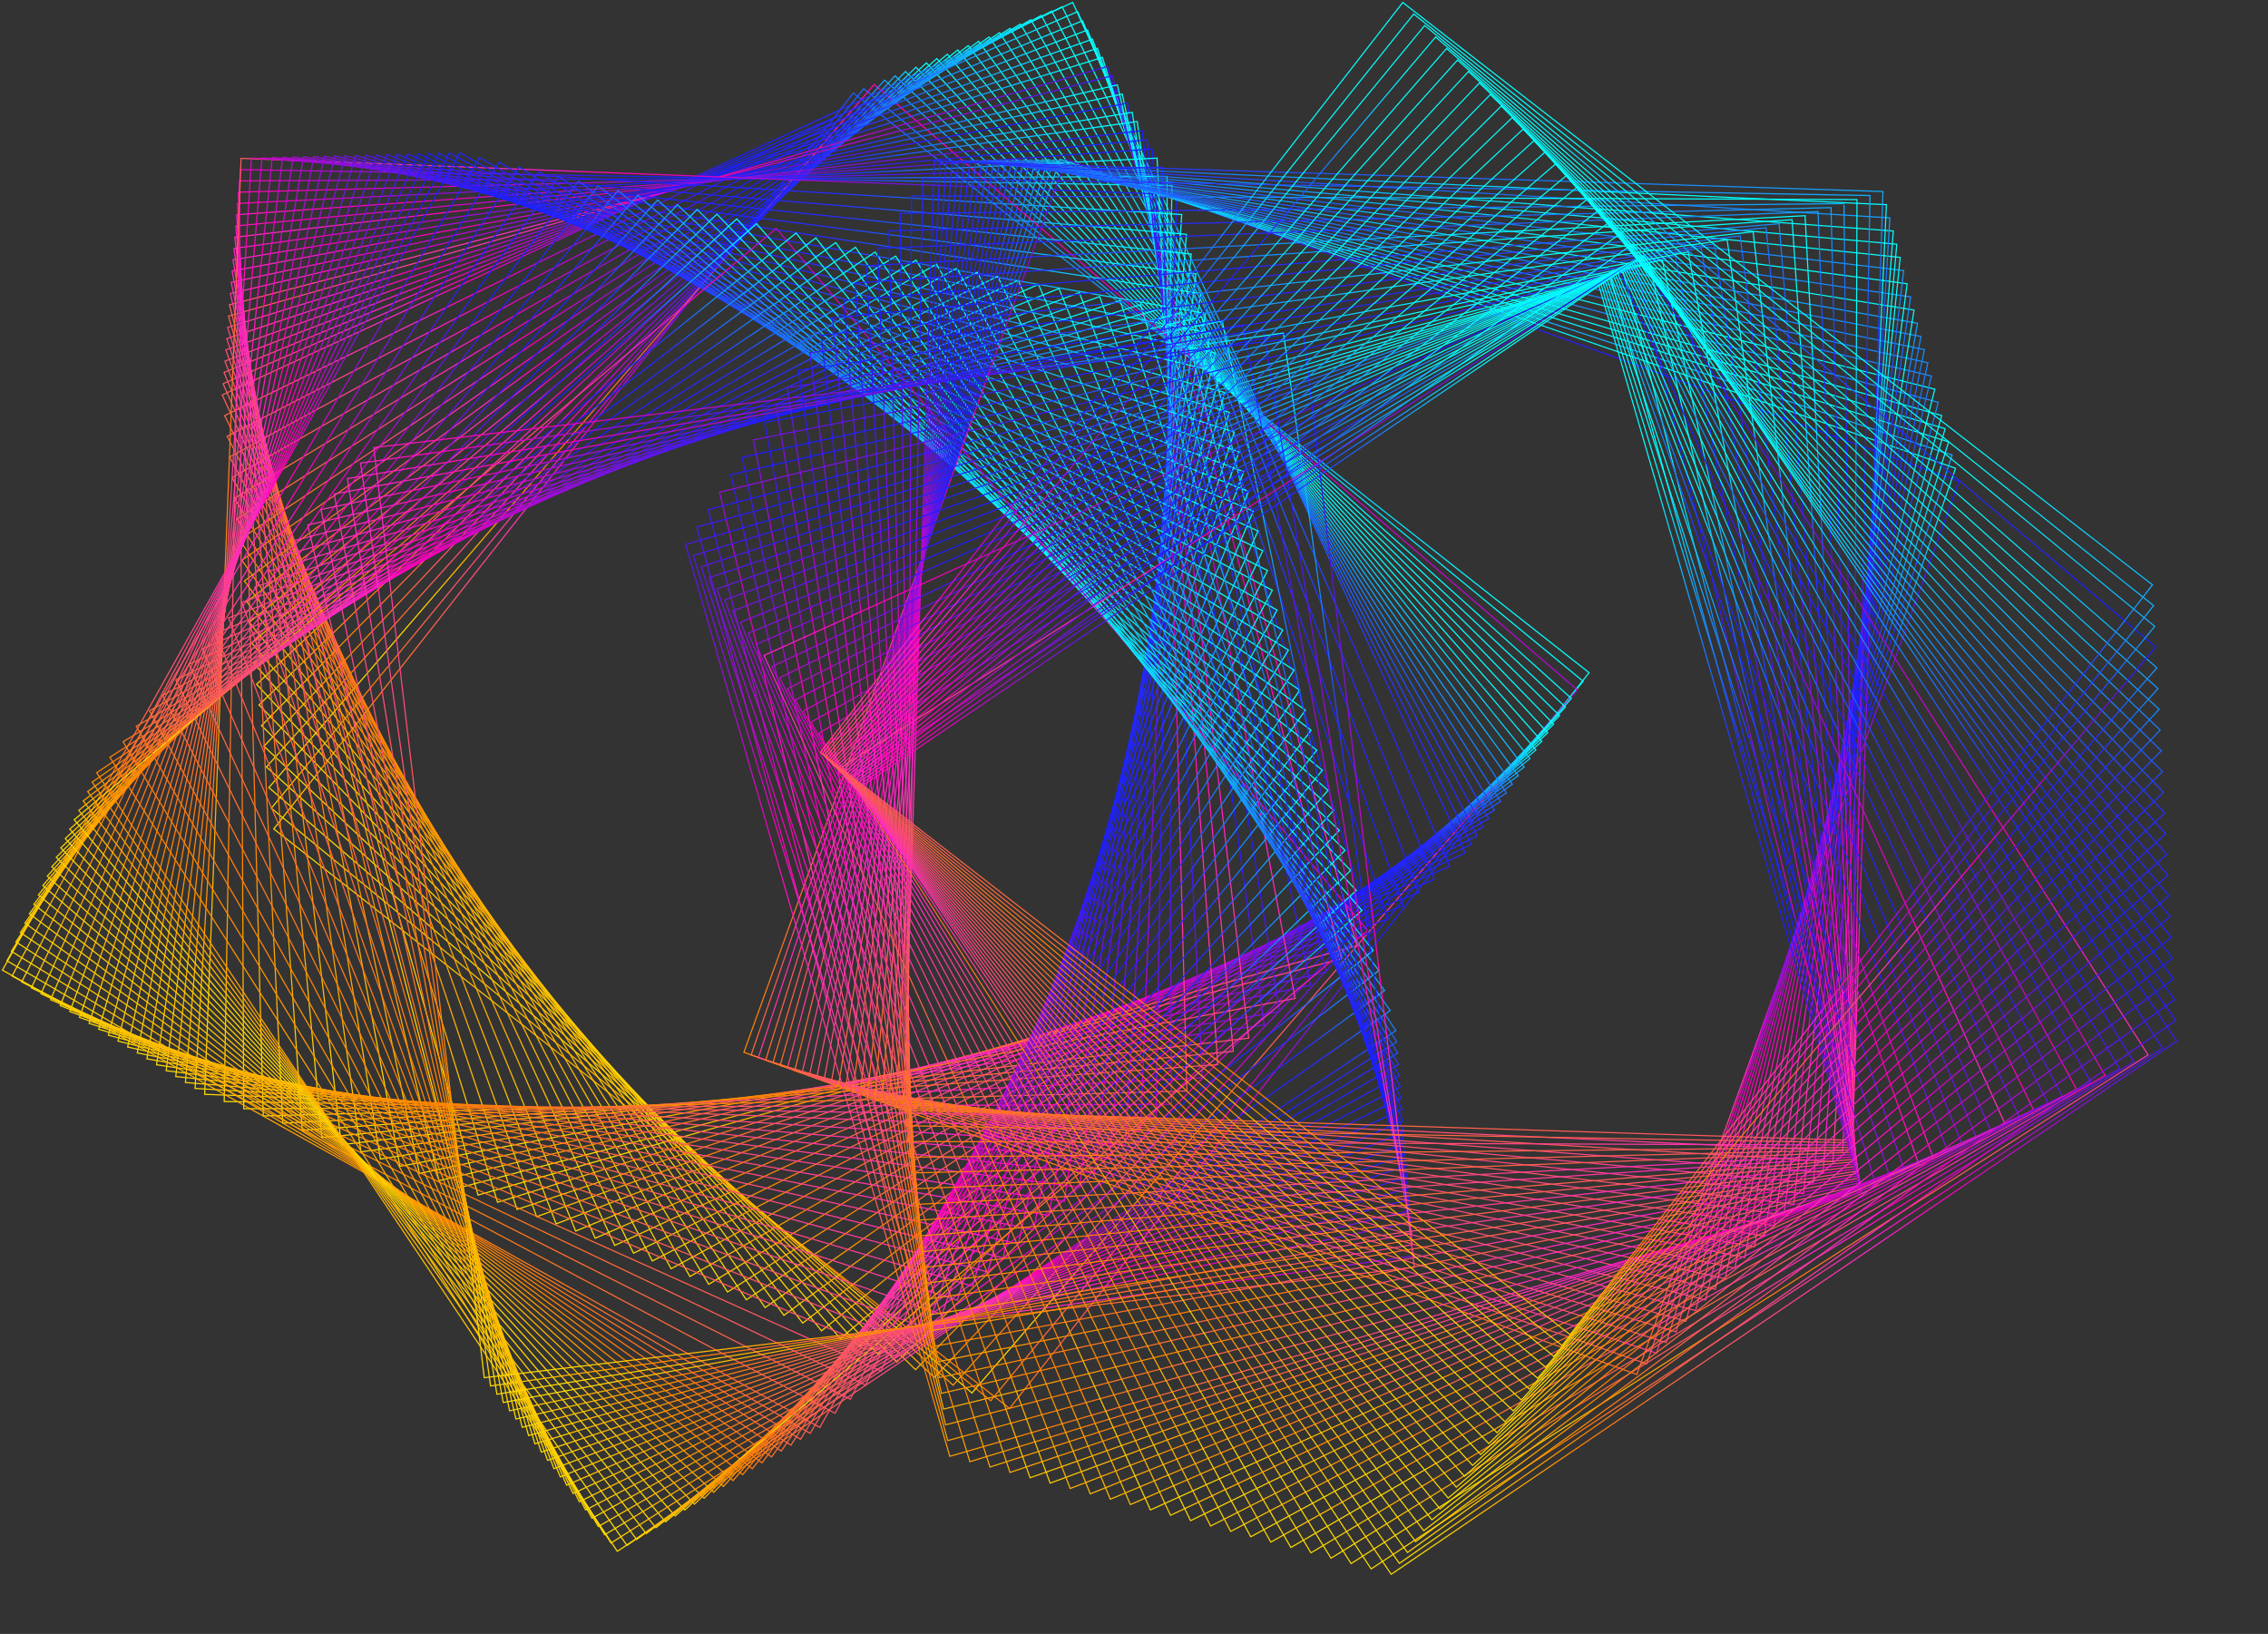 <svg xmlns="http://www.w3.org/2000/svg" xmlns:xlink="http://www.w3.org/1999/xlink" width="939.735" height="676.949" viewBox="0 0 939.735 676.949">
  <rect x="0" y="0" width="939.735" height="676.949" fill="#333333" stroke="none"/>
  <defs>
    <linearGradient id="linear-gradient" x1="0.194" y1="0.775" x2="0.806" y2="0.225" gradientUnits="objectBoundingBox">
      <stop offset="0" stop-color="#ffd900"/>
      <stop offset="0.131" stop-color="#ff8400"/>
      <stop offset="0.396" stop-color="#ff25ca"/>
      <stop offset="0.458" stop-color="#ff00b7"/>
      <stop offset="0.696" stop-color="#1a1eff"/>
      <stop offset="0.812" stop-color="#272bff"/>
      <stop offset="0.981" stop-color="#03ffff"/>
    </linearGradient>
    <linearGradient id="linear-gradient-2" x1="0.2" y1="0.77" x2="0.8" y2="0.23" xlink:href="#linear-gradient"/>
    <linearGradient id="linear-gradient-3" x1="0.205" y1="0.765" x2="0.795" y2="0.235" xlink:href="#linear-gradient"/>
    <linearGradient id="linear-gradient-4" x1="0.211" y1="0.76" x2="0.789" y2="0.24" xlink:href="#linear-gradient"/>
    <linearGradient id="linear-gradient-5" x1="0.216" y1="0.755" x2="0.784" y2="0.245" xlink:href="#linear-gradient"/>
    <linearGradient id="linear-gradient-6" x1="0.222" y1="0.75" x2="0.778" y2="0.25" xlink:href="#linear-gradient"/>
    <linearGradient id="linear-gradient-7" x1="0.228" y1="0.745" x2="0.772" y2="0.255" xlink:href="#linear-gradient"/>
    <linearGradient id="linear-gradient-8" x1="0.233" y1="0.74" x2="0.767" y2="0.26" xlink:href="#linear-gradient"/>
    <linearGradient id="linear-gradient-9" x1="0.235" y1="0.739" x2="0.765" y2="0.261" xlink:href="#linear-gradient"/>
    <linearGradient id="linear-gradient-10" x1="0.228" y1="0.745" x2="0.772" y2="0.255" xlink:href="#linear-gradient"/>
    <linearGradient id="linear-gradient-11" x1="0.222" y1="0.75" x2="0.778" y2="0.25" xlink:href="#linear-gradient"/>
    <linearGradient id="linear-gradient-12" x1="0.216" y1="0.756" x2="0.784" y2="0.244" xlink:href="#linear-gradient"/>
    <linearGradient id="linear-gradient-13" x1="0.209" y1="0.762" x2="0.791" y2="0.238" xlink:href="#linear-gradient"/>
    <linearGradient id="linear-gradient-14" x1="0.203" y1="0.768" x2="0.797" y2="0.232" xlink:href="#linear-gradient"/>
    <linearGradient id="linear-gradient-15" x1="0.196" y1="0.774" x2="0.804" y2="0.226" xlink:href="#linear-gradient"/>
    <linearGradient id="linear-gradient-16" x1="0.19" y1="0.779" x2="0.81" y2="0.221" xlink:href="#linear-gradient"/>
    <linearGradient id="linear-gradient-17" x1="0.183" y1="0.785" x2="0.817" y2="0.215" xlink:href="#linear-gradient"/>
    <linearGradient id="linear-gradient-18" x1="0.176" y1="0.791" x2="0.824" y2="0.209" xlink:href="#linear-gradient"/>
    <linearGradient id="linear-gradient-19" x1="0.17" y1="0.797" x2="0.83" y2="0.203" xlink:href="#linear-gradient"/>
    <linearGradient id="linear-gradient-20" x1="0.163" y1="0.803" x2="0.837" y2="0.197" xlink:href="#linear-gradient"/>
    <linearGradient id="linear-gradient-21" x1="0.156" y1="0.809" x2="0.844" y2="0.191" xlink:href="#linear-gradient"/>
    <linearGradient id="linear-gradient-22" x1="0.15" y1="0.815" x2="0.85" y2="0.185" xlink:href="#linear-gradient"/>
    <linearGradient id="linear-gradient-23" x1="0.143" y1="0.822" x2="0.857" y2="0.178" xlink:href="#linear-gradient"/>
    <linearGradient id="linear-gradient-24" x1="0.136" y1="0.828" x2="0.864" y2="0.172" xlink:href="#linear-gradient"/>
    <linearGradient id="linear-gradient-25" x1="0.128" y1="0.835" x2="0.872" y2="0.165" xlink:href="#linear-gradient"/>
    <linearGradient id="linear-gradient-26" x1="0.121" y1="0.841" x2="0.879" y2="0.159" xlink:href="#linear-gradient"/>
    <linearGradient id="linear-gradient-27" x1="0.113" y1="0.848" x2="0.887" y2="0.152" xlink:href="#linear-gradient"/>
    <linearGradient id="linear-gradient-28" x1="0.105" y1="0.855" x2="0.895" y2="0.145" xlink:href="#linear-gradient"/>
    <linearGradient id="linear-gradient-29" x1="0.097" y1="0.863" x2="0.903" y2="0.137" xlink:href="#linear-gradient"/>
    <linearGradient id="linear-gradient-30" x1="0.089" y1="0.87" x2="0.911" y2="0.13" xlink:href="#linear-gradient"/>
    <linearGradient id="linear-gradient-31" x1="0.08" y1="0.878" x2="0.92" y2="0.122" xlink:href="#linear-gradient"/>
    <linearGradient id="linear-gradient-32" x1="0.072" y1="0.886" x2="0.928" y2="0.114" xlink:href="#linear-gradient"/>
    <linearGradient id="linear-gradient-33" x1="0.062" y1="0.894" x2="0.938" y2="0.106" xlink:href="#linear-gradient"/>
    <linearGradient id="linear-gradient-34" x1="0.053" y1="0.902" x2="0.947" y2="0.098" xlink:href="#linear-gradient"/>
    <linearGradient id="linear-gradient-35" x1="0.043" y1="0.911" x2="0.957" y2="0.089" xlink:href="#linear-gradient"/>
    <linearGradient id="linear-gradient-36" x1="0.033" y1="0.92" x2="0.967" y2="0.08" xlink:href="#linear-gradient"/>
    <linearGradient id="linear-gradient-37" x1="0.023" y1="0.93" x2="0.977" y2="0.07" xlink:href="#linear-gradient"/>
    <linearGradient id="linear-gradient-38" x1="0.012" y1="0.939" x2="0.988" y2="0.061" xlink:href="#linear-gradient"/>
    <linearGradient id="linear-gradient-39" x1="0.001" y1="0.949" x2="0.999" y2="0.051" xlink:href="#linear-gradient"/>
    <linearGradient id="linear-gradient-40" x1="-0.01" y1="0.959" x2="1.01" y2="0.041" xlink:href="#linear-gradient"/>
    <linearGradient id="linear-gradient-41" x1="-0.022" y1="0.97" x2="1.022" y2="0.03" xlink:href="#linear-gradient"/>
    <linearGradient id="linear-gradient-42" x1="-0.016" y1="0.965" x2="1.016" y2="0.035" xlink:href="#linear-gradient"/>
    <linearGradient id="linear-gradient-43" x1="-0.006" y1="0.956" x2="1.006" y2="0.044" xlink:href="#linear-gradient"/>
    <linearGradient id="linear-gradient-44" x1="0.004" y1="0.947" x2="0.996" y2="0.053" xlink:href="#linear-gradient"/>
    <linearGradient id="linear-gradient-45" x1="0.013" y1="0.938" x2="0.987" y2="0.062" xlink:href="#linear-gradient"/>
    <linearGradient id="linear-gradient-46" x1="0.022" y1="0.93" x2="0.978" y2="0.07" xlink:href="#linear-gradient"/>
    <linearGradient id="linear-gradient-47" x1="0.032" y1="0.922" x2="0.968" y2="0.078" xlink:href="#linear-gradient"/>
    <linearGradient id="linear-gradient-48" x1="0.04" y1="0.914" x2="0.96" y2="0.086" xlink:href="#linear-gradient"/>
    <linearGradient id="linear-gradient-49" x1="0.049" y1="0.906" x2="0.951" y2="0.094" xlink:href="#linear-gradient"/>
    <linearGradient id="linear-gradient-50" x1="0.057" y1="0.899" x2="0.943" y2="0.101" xlink:href="#linear-gradient"/>
    <linearGradient id="linear-gradient-51" x1="0.065" y1="0.891" x2="0.935" y2="0.108" xlink:href="#linear-gradient"/>
    <linearGradient id="linear-gradient-52" x1="0.073" y1="0.884" x2="0.927" y2="0.116" xlink:href="#linear-gradient"/>
    <linearGradient id="linear-gradient-53" x1="0.081" y1="0.878" x2="0.919" y2="0.122" xlink:href="#linear-gradient"/>
    <linearGradient id="linear-gradient-54" x1="0.088" y1="0.871" x2="0.912" y2="0.129" xlink:href="#linear-gradient"/>
    <linearGradient id="linear-gradient-55" x1="0.095" y1="0.864" x2="0.905" y2="0.136" xlink:href="#linear-gradient"/>
    <linearGradient id="linear-gradient-56" x1="0.103" y1="0.858" x2="0.897" y2="0.142" xlink:href="#linear-gradient"/>
    <linearGradient id="linear-gradient-57" x1="0.11" y1="0.852" x2="0.89" y2="0.148" xlink:href="#linear-gradient"/>
    <linearGradient id="linear-gradient-58" x1="0.116" y1="0.846" x2="0.884" y2="0.154" xlink:href="#linear-gradient"/>
    <linearGradient id="linear-gradient-59" x1="0.123" y1="0.84" x2="0.877" y2="0.16" xlink:href="#linear-gradient"/>
    <linearGradient id="linear-gradient-60" x1="0.129" y1="0.834" x2="0.871" y2="0.166" xlink:href="#linear-gradient"/>
    <linearGradient id="linear-gradient-61" x1="0.136" y1="0.828" x2="0.864" y2="0.172" xlink:href="#linear-gradient"/>
    <linearGradient id="linear-gradient-62" x1="0.142" y1="0.823" x2="0.858" y2="0.177" xlink:href="#linear-gradient"/>
    <linearGradient id="linear-gradient-63" x1="0.148" y1="0.817" x2="0.852" y2="0.183" xlink:href="#linear-gradient"/>
    <linearGradient id="linear-gradient-64" x1="0.154" y1="0.812" x2="0.846" y2="0.188" xlink:href="#linear-gradient"/>
    <linearGradient id="linear-gradient-65" x1="0.159" y1="0.807" x2="0.841" y2="0.193" xlink:href="#linear-gradient"/>
    <linearGradient id="linear-gradient-66" x1="0.165" y1="0.801" x2="0.835" y2="0.199" xlink:href="#linear-gradient"/>
    <linearGradient id="linear-gradient-67" x1="0.171" y1="0.796" x2="0.829" y2="0.204" xlink:href="#linear-gradient"/>
    <linearGradient id="linear-gradient-68" x1="0.177" y1="0.791" x2="0.823" y2="0.209" xlink:href="#linear-gradient"/>
    <linearGradient id="linear-gradient-69" x1="0.183" y1="0.786" x2="0.817" y2="0.214" xlink:href="#linear-gradient"/>
    <linearGradient id="linear-gradient-70" x1="0.188" y1="0.781" x2="0.812" y2="0.219" xlink:href="#linear-gradient"/>
    <linearGradient id="linear-gradient-71" x1="0.194" y1="0.776" x2="0.806" y2="0.224" xlink:href="#linear-gradient"/>
    <linearGradient id="linear-gradient-72" x1="0.2" y1="0.77" x2="0.8" y2="0.23" xlink:href="#linear-gradient"/>
    <linearGradient id="linear-gradient-73" x1="0.205" y1="0.765" x2="0.795" y2="0.235" xlink:href="#linear-gradient"/>
    <linearGradient id="linear-gradient-74" x1="0.211" y1="0.76" x2="0.789" y2="0.24" xlink:href="#linear-gradient"/>
    <linearGradient id="linear-gradient-75" x1="0.217" y1="0.755" x2="0.783" y2="0.245" xlink:href="#linear-gradient"/>
    <linearGradient id="linear-gradient-76" x1="0.223" y1="0.75" x2="0.777" y2="0.25" xlink:href="#linear-gradient"/>
    <linearGradient id="linear-gradient-77" x1="0.228" y1="0.745" x2="0.772" y2="0.255" xlink:href="#linear-gradient"/>
    <linearGradient id="linear-gradient-78" x1="0.234" y1="0.74" x2="0.766" y2="0.26" xlink:href="#linear-gradient"/>
    <linearGradient id="linear-gradient-79" x1="0.234" y1="0.74" x2="0.766" y2="0.26" xlink:href="#linear-gradient"/>
    <linearGradient id="linear-gradient-80" x1="0.228" y1="0.745" x2="0.772" y2="0.255" xlink:href="#linear-gradient"/>
    <linearGradient id="linear-gradient-81" x1="0.221" y1="0.751" x2="0.779" y2="0.249" xlink:href="#linear-gradient"/>
    <linearGradient id="linear-gradient-82" x1="0.215" y1="0.756" x2="0.785" y2="0.244" xlink:href="#linear-gradient"/>
    <linearGradient id="linear-gradient-83" x1="0.209" y1="0.762" x2="0.791" y2="0.238" xlink:href="#linear-gradient"/>
    <linearGradient id="linear-gradient-84" x1="0.203" y1="0.768" x2="0.797" y2="0.232" xlink:href="#linear-gradient"/>
    <linearGradient id="linear-gradient-85" x1="0.197" y1="0.773" x2="0.803" y2="0.227" xlink:href="#linear-gradient"/>
    <linearGradient id="linear-gradient-86" x1="0.19" y1="0.779" x2="0.81" y2="0.221" xlink:href="#linear-gradient"/>
    <linearGradient id="linear-gradient-87" x1="0.184" y1="0.785" x2="0.816" y2="0.215" xlink:href="#linear-gradient"/>
    <linearGradient id="linear-gradient-88" x1="0.177" y1="0.79" x2="0.823" y2="0.21" xlink:href="#linear-gradient"/>
    <linearGradient id="linear-gradient-89" x1="0.171" y1="0.796" x2="0.829" y2="0.204" xlink:href="#linear-gradient"/>
    <linearGradient id="linear-gradient-90" x1="0.164" y1="0.803" x2="0.836" y2="0.197" xlink:href="#linear-gradient"/>
    <linearGradient id="linear-gradient-91" x1="0.157" y1="0.809" x2="0.843" y2="0.191" xlink:href="#linear-gradient"/>
    <linearGradient id="linear-gradient-92" x1="0.15" y1="0.815" x2="0.85" y2="0.185" xlink:href="#linear-gradient"/>
    <linearGradient id="linear-gradient-93" x1="0.143" y1="0.822" x2="0.857" y2="0.178" xlink:href="#linear-gradient"/>
    <linearGradient id="linear-gradient-94" x1="0.136" y1="0.828" x2="0.864" y2="0.172" xlink:href="#linear-gradient"/>
    <linearGradient id="linear-gradient-95" x1="0.128" y1="0.835" x2="0.872" y2="0.165" xlink:href="#linear-gradient"/>
    <linearGradient id="linear-gradient-96" x1="0.12" y1="0.842" x2="0.88" y2="0.158" xlink:href="#linear-gradient"/>
    <linearGradient id="linear-gradient-97" x1="0.113" y1="0.849" x2="0.887" y2="0.151" xlink:href="#linear-gradient"/>
    <linearGradient id="linear-gradient-98" x1="0.105" y1="0.856" x2="0.895" y2="0.144" xlink:href="#linear-gradient"/>
    <linearGradient id="linear-gradient-99" x1="0.096" y1="0.863" x2="0.904" y2="0.137" xlink:href="#linear-gradient"/>
    <linearGradient id="linear-gradient-100" x1="0.088" y1="0.871" x2="0.912" y2="0.129" xlink:href="#linear-gradient"/>
    <linearGradient id="linear-gradient-101" x1="0.08" y1="0.879" x2="0.92" y2="0.121" xlink:href="#linear-gradient"/>
    <linearGradient id="linear-gradient-102" x1="0.071" y1="0.886" x2="0.929" y2="0.114" xlink:href="#linear-gradient"/>
    <linearGradient id="linear-gradient-103" x1="0.062" y1="0.894" x2="0.938" y2="0.106" xlink:href="#linear-gradient"/>
    <linearGradient id="linear-gradient-104" x1="0.053" y1="0.903" x2="0.947" y2="0.097" xlink:href="#linear-gradient"/>
    <linearGradient id="linear-gradient-105" x1="0.043" y1="0.911" x2="0.957" y2="0.089" xlink:href="#linear-gradient"/>
    <linearGradient id="linear-gradient-106" x1="0.034" y1="0.92" x2="0.966" y2="0.08" xlink:href="#linear-gradient"/>
    <linearGradient id="linear-gradient-107" x1="0.58" y1="1.197" x2="0.98" y2="0.254" xlink:href="#linear-gradient"/>
    <linearGradient id="linear-gradient-108" x1="0.578" y1="1.204" x2="0.984" y2="0.25" xlink:href="#linear-gradient"/>
    <linearGradient id="linear-gradient-109" x1="0.577" y1="1.212" x2="0.987" y2="0.246" xlink:href="#linear-gradient"/>
    <linearGradient id="linear-gradient-110" x1="0.575" y1="1.22" x2="0.991" y2="0.241" xlink:href="#linear-gradient"/>
    <linearGradient id="linear-gradient-111" x1="0.574" y1="1.228" x2="0.994" y2="0.237" xlink:href="#linear-gradient"/>
    <linearGradient id="linear-gradient-112" x1="0.572" y1="1.236" x2="0.998" y2="0.233" xlink:href="#linear-gradient"/>
    <linearGradient id="linear-gradient-113" x1="0.57" y1="1.244" x2="1.002" y2="0.228" xlink:href="#linear-gradient"/>
    <linearGradient id="linear-gradient-114" x1="0.568" y1="1.253" x2="1.005" y2="0.224" xlink:href="#linear-gradient"/>
    <linearGradient id="linear-gradient-115" x1="0.567" y1="1.261" x2="1.009" y2="0.219" xlink:href="#linear-gradient"/>
    <linearGradient id="linear-gradient-116" x1="0.565" y1="1.27" x2="1.013" y2="0.214" xlink:href="#linear-gradient"/>
    <linearGradient id="linear-gradient-117" x1="0.563" y1="1.279" x2="1.017" y2="0.209" xlink:href="#linear-gradient"/>
    <linearGradient id="linear-gradient-118" x1="0.561" y1="1.288" x2="1.021" y2="0.204" xlink:href="#linear-gradient"/>
    <linearGradient id="linear-gradient-119" x1="0.559" y1="1.297" x2="1.025" y2="0.199" xlink:href="#linear-gradient"/>
    <linearGradient id="linear-gradient-120" x1="0.557" y1="1.307" x2="1.03" y2="0.194" xlink:href="#linear-gradient"/>
    <linearGradient id="linear-gradient-121" x1="0.555" y1="1.317" x2="1.034" y2="0.189" xlink:href="#linear-gradient"/>
    <linearGradient id="linear-gradient-122" x1="0.553" y1="1.327" x2="1.038" y2="0.183" xlink:href="#linear-gradient"/>
    <linearGradient id="linear-gradient-123" x1="0.551" y1="1.337" x2="1.043" y2="0.178" xlink:href="#linear-gradient"/>
    <linearGradient id="linear-gradient-124" x1="0.549" y1="1.347" x2="1.048" y2="0.172" xlink:href="#linear-gradient"/>
    <linearGradient id="linear-gradient-125" x1="0.547" y1="1.357" x2="1.052" y2="0.167" xlink:href="#linear-gradient"/>
    <linearGradient id="linear-gradient-126" x1="0.545" y1="1.368" x2="1.057" y2="0.161" xlink:href="#linear-gradient"/>
    <linearGradient id="linear-gradient-127" x1="0.542" y1="1.379" x2="1.062" y2="0.155" xlink:href="#linear-gradient"/>
    <linearGradient id="linear-gradient-128" x1="0.54" y1="1.39" x2="1.067" y2="0.149" xlink:href="#linear-gradient"/>
    <linearGradient id="linear-gradient-129" x1="0.538" y1="1.402" x2="1.072" y2="0.143" xlink:href="#linear-gradient"/>
    <linearGradient id="linear-gradient-130" x1="0.542" y1="1.416" x2="1.085" y2="0.139" xlink:href="#linear-gradient"/>
    <linearGradient id="linear-gradient-131" x1="0.547" y1="1.431" x2="1.097" y2="0.136" xlink:href="#linear-gradient"/>
    <linearGradient id="linear-gradient-132" x1="0.551" y1="1.427" x2="1.098" y2="0.139" xlink:href="#linear-gradient"/>
    <linearGradient id="linear-gradient-133" x1="0.555" y1="1.417" x2="1.094" y2="0.146" xlink:href="#linear-gradient"/>
    <linearGradient id="linear-gradient-134" x1="0.558" y1="1.406" x2="1.091" y2="0.152" xlink:href="#linear-gradient"/>
    <linearGradient id="linear-gradient-135" x1="0.562" y1="1.396" x2="1.087" y2="0.158" xlink:href="#linear-gradient"/>
    <linearGradient id="linear-gradient-136" x1="0.565" y1="1.386" x2="1.083" y2="0.164" xlink:href="#linear-gradient"/>
    <linearGradient id="linear-gradient-137" x1="0.568" y1="1.376" x2="1.08" y2="0.17" xlink:href="#linear-gradient"/>
    <linearGradient id="linear-gradient-138" x1="0.571" y1="1.367" x2="1.077" y2="0.176" xlink:href="#linear-gradient"/>
    <linearGradient id="linear-gradient-139" x1="0.574" y1="1.357" x2="1.073" y2="0.182" xlink:href="#linear-gradient"/>
    <linearGradient id="linear-gradient-140" x1="0.577" y1="1.348" x2="1.07" y2="0.187" xlink:href="#linear-gradient"/>
    <linearGradient id="linear-gradient-141" x1="0.58" y1="1.339" x2="1.067" y2="0.193" xlink:href="#linear-gradient"/>
    <linearGradient id="linear-gradient-142" x1="0.583" y1="1.331" x2="1.064" y2="0.198" xlink:href="#linear-gradient"/>
    <linearGradient id="linear-gradient-143" x1="0.586" y1="1.322" x2="1.061" y2="0.203" xlink:href="#linear-gradient"/>
    <linearGradient id="linear-gradient-144" x1="0.589" y1="1.314" x2="1.058" y2="0.208" xlink:href="#linear-gradient"/>
    <linearGradient id="linear-gradient-145" x1="0.591" y1="1.306" x2="1.055" y2="0.213" xlink:href="#linear-gradient"/>
    <linearGradient id="linear-gradient-146" x1="0.594" y1="1.298" x2="1.052" y2="0.218" xlink:href="#linear-gradient"/>
    <linearGradient id="linear-gradient-147" x1="0.596" y1="1.29" x2="1.05" y2="0.222" xlink:href="#linear-gradient"/>
    <linearGradient id="linear-gradient-148" x1="0.599" y1="1.282" x2="1.047" y2="0.227" xlink:href="#linear-gradient"/>
    <linearGradient id="linear-gradient-149" x1="0.601" y1="1.275" x2="1.044" y2="0.232" xlink:href="#linear-gradient"/>
    <linearGradient id="linear-gradient-150" x1="0.604" y1="1.267" x2="1.042" y2="0.236" xlink:href="#linear-gradient"/>
    <linearGradient id="linear-gradient-151" x1="0.606" y1="1.26" x2="1.039" y2="0.24" xlink:href="#linear-gradient"/>
    <linearGradient id="linear-gradient-152" x1="0.607" y1="1.25" x2="1.035" y2="0.241" xlink:href="#linear-gradient"/>
    <linearGradient id="linear-gradient-153" x1="0.608" y1="1.239" x2="1.031" y2="0.242" xlink:href="#linear-gradient"/>
    <linearGradient id="linear-gradient-154" x1="0.608" y1="1.229" x2="1.027" y2="0.243" xlink:href="#linear-gradient"/>
    <linearGradient id="linear-gradient-155" x1="0.609" y1="1.219" x2="1.023" y2="0.244" xlink:href="#linear-gradient"/>
    <linearGradient id="linear-gradient-156" x1="0.61" y1="1.209" x2="1.019" y2="0.245" xlink:href="#linear-gradient"/>
    <linearGradient id="linear-gradient-157" x1="0.61" y1="1.2" x2="1.015" y2="0.246" xlink:href="#linear-gradient"/>
    <linearGradient id="linear-gradient-158" x1="0.611" y1="1.19" x2="1.011" y2="0.247" xlink:href="#linear-gradient"/>
    <linearGradient id="linear-gradient-159" x1="0.612" y1="1.18" x2="1.007" y2="0.248" xlink:href="#linear-gradient"/>
    <linearGradient id="linear-gradient-160" x1="0.612" y1="1.171" x2="1.003" y2="0.249" xlink:href="#linear-gradient"/>
    <linearGradient id="linear-gradient-161" x1="0.613" y1="1.161" x2="1" y2="0.25" xlink:href="#linear-gradient"/>
    <linearGradient id="linear-gradient-162" x1="0.614" y1="1.152" x2="0.996" y2="0.251" xlink:href="#linear-gradient"/>
    <linearGradient id="linear-gradient-163" x1="0.614" y1="1.143" x2="0.992" y2="0.252" xlink:href="#linear-gradient"/>
    <linearGradient id="linear-gradient-164" x1="0.615" y1="1.134" x2="0.989" y2="0.253" xlink:href="#linear-gradient"/>
    <linearGradient id="linear-gradient-165" x1="0.615" y1="1.125" x2="0.985" y2="0.254" xlink:href="#linear-gradient"/>
    <linearGradient id="linear-gradient-166" x1="0.616" y1="1.116" x2="0.981" y2="0.255" xlink:href="#linear-gradient"/>
    <linearGradient id="linear-gradient-167" x1="0.617" y1="1.107" x2="0.978" y2="0.256" xlink:href="#linear-gradient"/>
    <linearGradient id="linear-gradient-168" x1="0.617" y1="1.098" x2="0.974" y2="0.257" xlink:href="#linear-gradient"/>
    <linearGradient id="linear-gradient-169" x1="0.618" y1="1.09" x2="0.971" y2="0.258" xlink:href="#linear-gradient"/>
    <linearGradient id="linear-gradient-170" x1="0.618" y1="1.081" x2="0.968" y2="0.258" xlink:href="#linear-gradient"/>
    <linearGradient id="linear-gradient-171" x1="0.619" y1="1.072" x2="0.964" y2="0.259" xlink:href="#linear-gradient"/>
    <linearGradient id="linear-gradient-172" x1="0.62" y1="1.064" x2="0.961" y2="0.26" xlink:href="#linear-gradient"/>
    <linearGradient id="linear-gradient-173" x1="0.62" y1="1.056" x2="0.957" y2="0.261" xlink:href="#linear-gradient"/>
    <linearGradient id="linear-gradient-174" x1="0.619" y1="1.052" x2="0.953" y2="0.266" xlink:href="#linear-gradient"/>
    <linearGradient id="linear-gradient-175" x1="0.618" y1="1.048" x2="0.948" y2="0.272" xlink:href="#linear-gradient"/>
    <linearGradient id="linear-gradient-176" x1="0.617" y1="1.044" x2="0.943" y2="0.277" xlink:href="#linear-gradient"/>
    <linearGradient id="linear-gradient-177" x1="0.616" y1="1.041" x2="0.938" y2="0.282" xlink:href="#linear-gradient"/>
    <linearGradient id="linear-gradient-178" x1="0.615" y1="1.037" x2="0.933" y2="0.288" xlink:href="#linear-gradient"/>
    <linearGradient id="linear-gradient-179" x1="0.614" y1="1.033" x2="0.928" y2="0.293" xlink:href="#linear-gradient"/>
    <linearGradient id="linear-gradient-180" x1="0.613" y1="1.029" x2="0.923" y2="0.298" xlink:href="#linear-gradient"/>
    <linearGradient id="linear-gradient-181" x1="0.612" y1="1.026" x2="0.919" y2="0.304" xlink:href="#linear-gradient"/>
    <linearGradient id="linear-gradient-182" x1="0.611" y1="1.022" x2="0.914" y2="0.309" xlink:href="#linear-gradient"/>
    <linearGradient id="linear-gradient-183" x1="0.61" y1="1.018" x2="0.909" y2="0.314" xlink:href="#linear-gradient"/>
    <linearGradient id="linear-gradient-184" x1="0.609" y1="1.015" x2="0.904" y2="0.319" xlink:href="#linear-gradient"/>
    <linearGradient id="linear-gradient-185" x1="0.608" y1="1.011" x2="0.899" y2="0.325" xlink:href="#linear-gradient"/>
    <linearGradient id="linear-gradient-186" x1="0.607" y1="1.007" x2="0.894" y2="0.33" xlink:href="#linear-gradient"/>
    <linearGradient id="linear-gradient-187" x1="0.606" y1="1.003" x2="0.89" y2="0.335" xlink:href="#linear-gradient"/>
    <linearGradient id="linear-gradient-188" x1="0.605" y1="1" x2="0.885" y2="0.341" xlink:href="#linear-gradient"/>
    <linearGradient id="linear-gradient-189" x1="0.603" y1="0.997" x2="0.88" y2="0.345" xlink:href="#linear-gradient"/>
    <linearGradient id="linear-gradient-190" x1="0.598" y1="1.003" x2="0.88" y2="0.341" xlink:href="#linear-gradient"/>
    <linearGradient id="linear-gradient-191" x1="0.594" y1="1.009" x2="0.879" y2="0.336" xlink:href="#linear-gradient"/>
    <linearGradient id="linear-gradient-192" x1="0.589" y1="1.014" x2="0.878" y2="0.332" xlink:href="#linear-gradient"/>
    <linearGradient id="linear-gradient-193" x1="0.584" y1="1.02" x2="0.877" y2="0.328" xlink:href="#linear-gradient"/>
    <linearGradient id="linear-gradient-194" x1="0.579" y1="1.025" x2="0.876" y2="0.324" xlink:href="#linear-gradient"/>
    <linearGradient id="linear-gradient-195" x1="0.574" y1="1.031" x2="0.875" y2="0.32" xlink:href="#linear-gradient"/>
  </defs>
  <g id="Group_16149" data-name="Group 16149" transform="translate(-579.863 -311.552)">
    <g id="Group_14054" data-name="Group 14054" transform="translate(580.545 312.253)">
      <g id="Group_14053" data-name="Group 14053" transform="translate(0 0)">
        <path id="Path_15268" data-name="Path 15268" d="M573.719,679.288l-.188-.148L268.482,438.866l.149-.189,240.274-305.05.188.149L814.141,374.052l-.149.189Zm-304.56-240.5L573.638,678.612,813.464,374.131,508.986,134.3Z" transform="translate(-156.068 -96.094)" stroke="rgba(0,0,0,0)" stroke-miterlimit="10" stroke-width="1" fill="url(#linear-gradient)"/>
        <path id="Path_15269" data-name="Path 15269" d="M565.178,674.763l-.186-.152L266.722,428.99l.152-.187L512.5,130.531l.186.153,298.27,245.624-.152.185ZM267.4,428.924,565.112,674.087,810.276,376.373,512.563,131.209Z" transform="translate(-155.325 -94.787)" stroke="rgba(0,0,0,0)" stroke-miterlimit="10" stroke-width="1" fill="url(#linear-gradient-2)"/>
        <path id="Path_15270" data-name="Path 15270" d="M556.638,670.24l-.182-.157L264.961,419.114l.157-.183,250.97-291.5.183.157L807.765,378.563l-.158.183Zm-291-251.177,290.947,250.5,250.5-290.947-290.948-250.5Z" transform="translate(-154.581 -93.479)" stroke="rgba(0,0,0,0)" stroke-miterlimit="10" stroke-width="1" fill="url(#linear-gradient-3)"/>
        <path id="Path_15271" data-name="Path 15271" d="M548.094,665.717l-.179-.162L263.2,409.236l256.48-284.9.178.162,284.719,256.32-.162.18ZM263.88,409.2l284.18,255.835,255.835-284.18L519.714,125.018Z" transform="translate(-153.837 -92.172)" stroke="rgba(0,0,0,0)" stroke-miterlimit="10" stroke-width="1" fill="url(#linear-gradient-4)"/>
        <path id="Path_15272" data-name="Path 15272" d="M539.554,661.192l-.175-.165L261.439,399.36l.165-.176L523.27,121.242l.175.165L801.386,383.075l-.165.176ZM262.12,399.339,539.534,660.511,800.705,383.1,523.291,121.923Z" transform="translate(-153.094 -90.864)" stroke="rgba(0,0,0,0)" stroke-miterlimit="10" stroke-width="1" fill="url(#linear-gradient-5)"/>
        <path id="Path_15273" data-name="Path 15273" d="M531.015,656.667l-.173-.169L259.68,389.483l.168-.171L526.864,118.147l.171.169L798.2,385.332l-.169.172ZM260.36,389.478,531.009,655.986,797.518,385.338,526.87,118.828Z" transform="translate(-152.351 -89.557)" stroke="rgba(0,0,0,0)" stroke-miterlimit="10" stroke-width="1" fill="url(#linear-gradient-6)"/>
        <path id="Path_15274" data-name="Path 15274" d="M522.474,652.143l-.169-.173L257.92,379.607l.173-.168L530.456,115.051l.168.173L795.008,387.589l-.173.168ZM258.6,379.617,522.484,651.462,794.328,387.579,530.446,115.732Z" transform="translate(-151.608 -88.25)" stroke="rgba(0,0,0,0)" stroke-miterlimit="10" stroke-width="1" fill="url(#linear-gradient-7)"/>
        <path id="Path_15275" data-name="Path 15275" d="M513.932,647.619l-.163-.177L256.158,369.731l.177-.164,277.711-257.61.164.176L791.82,389.846l-.177.163ZM256.839,369.756,513.958,646.938,791.139,389.82,534.02,112.638Z" transform="translate(-150.864 -86.943)" stroke="rgba(0,0,0,0)" stroke-miterlimit="10" stroke-width="1" fill="url(#linear-gradient-8)"/>
        <path id="Path_15276" data-name="Path 15276" d="M505.391,643.094l-.161-.18L254.4,359.854l.181-.16,283.06-250.832.159.18L788.63,392.1l-.18.159Zm-250.31-283.2L505.432,642.414l282.52-250.352L537.6,109.542Z" transform="translate(-150.122 -85.636)" stroke="rgba(0,0,0,0)" stroke-miterlimit="10" stroke-width="1" fill="url(#linear-gradient-9)"/>
        <path id="Path_15277" data-name="Path 15277" d="M496.851,638.57l-.155-.185L252.642,349.978l.183-.156L541.233,105.768l.154.183L785.442,394.36l-.184.155ZM253.32,350.035,496.907,637.891,784.763,394.3,541.177,106.446Z" transform="translate(-149.379 -84.33)" stroke="rgba(0,0,0,0)" stroke-miterlimit="10" stroke-width="1" fill="url(#linear-gradient-10)"/>
        <path id="Path_15278" data-name="Path 15278" d="M488.312,634.045l-.153-.187L250.884,340.1l.187-.151L544.826,102.674l.15.187L782.253,396.618l-.187.151ZM251.56,340.175,488.383,633.368,781.576,396.545,544.754,103.351Z" transform="translate(-148.637 -83.023)" stroke="rgba(0,0,0,0)" stroke-miterlimit="10" stroke-width="1" fill="url(#linear-gradient-11)"/>
        <path id="Path_15279" data-name="Path 15279" d="M479.77,629.521l-.147-.191-230.5-299.1.192-.147,299.1-230.5.147.191,230.5,299.1-.19.147ZM249.8,330.314,479.858,628.845l298.53-230.058L548.331,100.255Z" transform="translate(-147.894 -81.717)" stroke="rgba(0,0,0,0)" stroke-miterlimit="10" stroke-width="1" fill="url(#linear-gradient-12)"/>
        <path id="Path_15280" data-name="Path 15280" d="M471.23,625l-.143-.194L247.366,320.351l.195-.143L552.012,96.487l.141.194L775.874,401.132l-.194.143ZM248.039,320.453,471.334,624.323,775.2,401.03,551.908,97.16Z" transform="translate(-147.151 -80.411)" stroke="rgba(0,0,0,0)" stroke-miterlimit="10" stroke-width="1" fill="url(#linear-gradient-13)"/>
        <path id="Path_15281" data-name="Path 15281" d="M462.689,620.471l-.137-.2-216.944-309.8.2-.138L555.6,93.394l.137.2,216.943,309.8-.2.138ZM246.28,310.594,462.808,619.8l309.2-216.528L555.485,94.064Z" transform="translate(-146.409 -79.105)" stroke="rgba(0,0,0,0)" stroke-miterlimit="10" stroke-width="1" fill="url(#linear-gradient-14)"/>
        <path id="Path_15282" data-name="Path 15282" d="M454.151,615.946l-.133-.2L243.853,300.6l.2-.133L559.2,90.3l.134.2L769.5,405.648l-.2.133ZM244.52,300.733,454.285,615.278,768.829,405.514,559.064,90.969Z" transform="translate(-145.668 -77.798)" stroke="rgba(0,0,0,0)" stroke-miterlimit="10" stroke-width="1" fill="url(#linear-gradient-15)"/>
        <path id="Path_15283" data-name="Path 15283" d="M445.611,611.421l-.128-.2L242.1,290.725l.2-.128L562.79,87.209l.13.2L766.306,407.905l-.2.129ZM242.759,290.874l203,319.883,319.882-203-203-319.884Z" transform="translate(-144.925 -76.493)" stroke="rgba(0,0,0,0)" stroke-miterlimit="10" stroke-width="1" fill="url(#linear-gradient-16)"/>
        <path id="Path_15284" data-name="Path 15284" d="M437.072,606.9l-.124-.206L240.338,280.849l.207-.124L566.383,84.116l.124.207,196.61,325.84-.207.124ZM241,281.013,437.236,606.236,762.458,410,566.219,84.777Z" transform="translate(-144.184 -75.187)" stroke="rgba(0,0,0,0)" stroke-miterlimit="10" stroke-width="1" fill="url(#linear-gradient-17)"/>
        <path id="Path_15285" data-name="Path 15285" d="M428.533,602.371l-.12-.209L238.58,270.975l.209-.12L569.978,81.024l.118.209L759.927,412.421l-.209.119ZM239.239,271.154,428.711,601.715,759.27,412.242,569.8,81.681Z" transform="translate(-143.441 -73.881)" stroke="rgba(0,0,0,0)" stroke-miterlimit="10" stroke-width="1" fill="url(#linear-gradient-18)"/>
        <path id="Path_15286" data-name="Path 15286" d="M419.994,597.847l-.115-.211L236.826,261.1l.211-.116L573.572,77.933l.114.211L756.739,414.679l-.213.116ZM237.478,261.293l182.709,335.9,335.9-182.709L573.378,78.586Z" transform="translate(-142.7 -72.576)" stroke="rgba(0,0,0,0)" stroke-miterlimit="10" stroke-width="1" fill="url(#linear-gradient-19)"/>
        <path id="Path_15287" data-name="Path 15287" d="M411.454,593.322l-.11-.214L235.068,251.226l.215-.11L577.162,74.841l.111.214L753.548,416.936l-.215.111ZM235.717,251.433l175.944,341.24L752.9,416.729,576.955,75.49Z" transform="translate(-141.958 -71.27)" stroke="rgba(0,0,0,0)" stroke-miterlimit="10" stroke-width="1" fill="url(#linear-gradient-20)"/>
        <path id="Path_15288" data-name="Path 15288" d="M402.917,588.8l-.106-.216-169.5-347.229.216-.106L580.758,71.75l.105.216,169.5,347.228-.216.106ZM233.958,241.573l169.18,346.58L749.716,418.972,580.536,72.394Z" transform="translate(-141.217 -69.965)" stroke="rgba(0,0,0,0)" stroke-miterlimit="10" stroke-width="1" fill="url(#linear-gradient-21)"/>
        <path id="Path_15289" data-name="Path 15289" d="M394.379,584.272l-.1-.219L231.559,231.478l.218-.1L584.35,68.66l.1.218L747.171,421.452l-.22.1ZM232.2,231.714,394.613,583.633,746.531,421.217,584.115,69.3Z" transform="translate(-140.476 -68.66)" stroke="rgba(0,0,0,0)" stroke-miterlimit="10" stroke-width="1" fill="url(#linear-gradient-22)"/>
        <path id="Path_15290" data-name="Path 15290" d="M386.555,584.063l-.1-.221L232.205,229.579l.221-.1L586.688,75.231l.1.221L741.037,429.713l-.22.1ZM232.839,229.828,386.8,583.43,740.4,429.465,586.439,75.864Z" transform="translate(-140.749 -71.435)" stroke="rgba(0,0,0,0)" stroke-miterlimit="10" stroke-width="1" fill="url(#linear-gradient-23)"/>
        <path id="Path_15291" data-name="Path 15291" d="M378.731,583.854l-.091-.222L232.854,227.678l.222-.091L589.028,81.8l.09.223L734.905,437.977l-.224.091ZM233.482,227.942,378.995,583.226,734.277,437.713,588.765,82.43Z" transform="translate(-141.023 -74.21)" stroke="rgba(0,0,0,0)" stroke-miterlimit="10" stroke-width="1" fill="url(#linear-gradient-24)"/>
        <path id="Path_15292" data-name="Path 15292" d="M370.909,583.646l-.087-.225L233.5,225.779l.224-.086L591.367,88.374l.087.224,137.32,357.641-.225.086ZM234.122,226.056,371.185,583.023l356.966-137.06L591.091,89Z" transform="translate(-141.297 -76.985)" stroke="rgba(0,0,0,0)" stroke-miterlimit="10" stroke-width="1" fill="url(#linear-gradient-25)"/>
        <path id="Path_15293" data-name="Path 15293" d="M363.085,583.436l-.08-.226L234.15,223.879l.226-.081L593.706,94.945l.08.227L722.64,454.5l-.227.08ZM234.765,224.17l128.61,358.652,358.65-128.61L593.414,95.561Z" transform="translate(-141.57 -79.76)" stroke="rgba(0,0,0,0)" stroke-miterlimit="10" stroke-width="1" fill="url(#linear-gradient-26)"/>
        <path id="Path_15294" data-name="Path 15294" d="M355.262,583.227l-.077-.228L234.8,221.98l.228-.076L596.044,101.518l.077.228L716.507,462.764l-.228.076ZM235.408,222.285,355.566,582.618,715.9,462.46,595.74,102.127Z" transform="translate(-141.844 -82.535)" stroke="rgba(0,0,0,0)" stroke-miterlimit="10" stroke-width="1" fill="url(#linear-gradient-27)"/>
        <path id="Path_15295" data-name="Path 15295" d="M347.439,583.018l-.072-.231L235.447,220.081l.23-.072L598.383,108.091l.072.23L710.373,471.027l-.23.072ZM236.049,220.4,347.756,582.416,709.771,470.709,598.065,108.692Z" transform="translate(-142.118 -85.311)" stroke="rgba(0,0,0,0)" stroke-miterlimit="10" stroke-width="1" fill="url(#linear-gradient-28)"/>
        <path id="Path_15296" data-name="Path 15296" d="M339.616,582.809l-.065-.231L236.1,218.182l.231-.066L600.722,114.664l.066.232L704.24,479.29l-.231.065Zm-102.925-364.3,103.257,363.7,363.7-103.256-103.255-363.7Z" transform="translate(-142.393 -88.086)" stroke="rgba(0,0,0,0)" stroke-miterlimit="10" stroke-width="1" fill="url(#linear-gradient-29)"/>
        <path id="Path_15297" data-name="Path 15297" d="M331.793,582.6l-.06-.233L236.746,216.283l.233-.061,366.083-94.985.06.233,94.987,366.083-.233.061Zm-94.46-365.971,94.806,365.384,365.383-94.806-94.8-365.384Z" transform="translate(-142.667 -90.862)" stroke="rgba(0,0,0,0)" stroke-miterlimit="10" stroke-width="1" fill="url(#linear-gradient-30)"/>
        <path id="Path_15298" data-name="Path 15298" d="M323.971,582.39l-.055-.234L237.4,214.385l.235-.055L605.4,127.81l.054.235,86.521,367.771-.235.055Zm-86-367.647,86.353,367.068L691.4,495.457,605.042,128.389Z" transform="translate(-142.941 -93.638)" stroke="rgba(0,0,0,0)" stroke-miterlimit="10" stroke-width="1" fill="url(#linear-gradient-31)"/>
        <path id="Path_15299" data-name="Path 15299" d="M316.148,582.181l-.049-.235-78.052-369.46.235-.05,369.459-78.052.049.236,78.052,369.46-.235.049ZM238.617,212.857l77.9,368.754,368.751-77.9-77.9-368.752Z" transform="translate(-143.216 -96.414)" stroke="rgba(0,0,0,0)" stroke-miterlimit="10" stroke-width="1" fill="url(#linear-gradient-32)"/>
        <path id="Path_15300" data-name="Path 15300" d="M308.326,581.971l-.044-.237L238.694,210.587l.237-.044,371.147-69.586.045.237,69.585,371.147-.237.045Zm-69.069-371,69.454,370.437,370.435-69.452L609.7,141.519Z" transform="translate(-143.489 -99.189)" stroke="rgba(0,0,0,0)" stroke-miterlimit="10" stroke-width="1" fill="url(#linear-gradient-33)"/>
        <path id="Path_15301" data-name="Path 15301" d="M300.5,581.762l-.039-.238-61.12-372.835.238-.039,372.835-61.118.04.237L673.576,520.6l-.239.039ZM239.9,209.087l61,372.122,372.122-61-61-372.123Z" transform="translate(-143.765 -101.966)" stroke="rgba(0,0,0,0)" stroke-miterlimit="10" stroke-width="1" fill="url(#linear-gradient-34)"/>
        <path id="Path_15302" data-name="Path 15302" d="M292.683,581.552l-.033-.237L240,206.791l.239-.033,374.523-52.652.034.239,52.65,374.523-.237.033ZM240.54,207.2l52.552,373.808L666.9,528.457,614.348,154.65Z" transform="translate(-144.039 -104.742)" stroke="rgba(0,0,0,0)" stroke-miterlimit="10" stroke-width="1" fill="url(#linear-gradient-35)"/>
        <path id="Path_15303" data-name="Path 15303" d="M284.862,581.342l-.028-.238-44.187-376.21.239-.028L617.1,160.681l.028.239L661.31,537.129l-.239.028Zm-43.68-376.027,44.1,375.493,375.492-44.1-44.1-375.493Z" transform="translate(-144.314 -107.518)" stroke="rgba(0,0,0,0)" stroke-miterlimit="10" stroke-width="1" fill="url(#linear-gradient-36)"/>
        <path id="Path_15304" data-name="Path 15304" d="M277.041,581.133l-.022-.24L241.3,203l.24-.023,377.9-35.718.023.24,35.718,377.9-.241.023Zm-35.217-377.7,35.652,377.178,377.177-35.65L619,167.781Z" transform="translate(-144.589 -110.295)" stroke="rgba(0,0,0,0)" stroke-miterlimit="10" stroke-width="1" fill="url(#linear-gradient-37)"/>
        <path id="Path_15305" data-name="Path 15305" d="M269.22,580.925l-.018-.241L241.951,201.1l.24-.017,379.584-27.25.017.24,27.252,379.584-.241.017Zm-26.754-379.38,27.2,378.864,378.862-27.2-27.2-378.864Z" transform="translate(-144.865 -113.072)" stroke="rgba(0,0,0,0)" stroke-miterlimit="10" stroke-width="1" fill="url(#linear-gradient-38)"/>
        <path id="Path_15306" data-name="Path 15306" d="M261.4,580.714l-.012-.24L242.6,199.2l.241-.012,381.271-18.785.011.241L642.91,561.918l-.239.012ZM243.108,199.659,261.857,580.21l380.548-18.749-18.748-380.55Z" transform="translate(-145.14 -115.848)" stroke="rgba(0,0,0,0)" stroke-miterlimit="10" stroke-width="1" fill="url(#linear-gradient-39)"/>
        <path id="Path_15307" data-name="Path 15307" d="M253.58,580.505l-.008-.241L243.255,197.3l.241-.006,382.958-10.318.007.241,10.317,382.959-.241.006Zm-9.83-382.732,10.3,382.237,382.235-10.3-10.3-382.237Z" transform="translate(-145.415 -118.624)" stroke="rgba(0,0,0,0)" stroke-miterlimit="10" stroke-width="1" fill="url(#linear-gradient-40)"/>
        <path id="Path_15308" data-name="Path 15308" d="M245.758,580.3v-.241l-1.852-384.646h.24l384.647-1.85v.241l1.85,384.645-.241,0ZM244.39,195.889l1.848,383.924,383.922-1.848-1.846-383.922Z" transform="translate(-145.69 -121.402)" stroke="rgba(0,0,0,0)" stroke-miterlimit="10" stroke-width="1" fill="url(#linear-gradient-41)"/>
        <path id="Path_15309" data-name="Path 15309" d="M619.673,581.867l-.24,0L233.1,575.247l0-.24,6.616-386.333.241,0,386.332,6.617,0,.241Zm-386.083-7.1L619.2,581.378,625.8,195.767l-385.612-6.6Z" transform="translate(-141.127 -119.339)" stroke="rgba(0,0,0,0)" stroke-miterlimit="10" stroke-width="1" fill="url(#linear-gradient-42)"/>
        <path id="Path_15310" data-name="Path 15310" d="M607.347,583.938l-.24-.01L219.088,568.845l.01-.241L234.18,180.585l.241.009,388.018,15.083-.009.241Zm-387.76-15.556,387.3,15.055,15.055-387.3-387.3-15.056Z" transform="translate(-135.21 -115.923)" stroke="rgba(0,0,0,0)" stroke-miterlimit="10" stroke-width="1" fill="url(#linear-gradient-43)"/>
        <path id="Path_15311" data-name="Path 15311" d="M598.091,589.712l-.24-.014L212.171,566.3l.015-.241,23.393-385.68L621.5,203.791l-.015.24Zm-385.41-23.859L597.639,589.2l23.35-384.961L236.03,180.893Z" transform="translate(-132.289 -115.838)" stroke="rgba(0,0,0,0)" stroke-miterlimit="10" stroke-width="1" fill="url(#linear-gradient-44)"/>
        <path id="Path_15312" data-name="Path 15312" d="M588.837,595.486l-.241-.02-383.339-31.7.02-.24,31.7-383.342.24.02,383.342,31.7-.021.24ZM205.776,563.323,588.4,594.968l31.645-382.622L237.419,180.7Z" transform="translate(-129.37 -115.753)" stroke="rgba(0,0,0,0)" stroke-miterlimit="10" stroke-width="1" fill="url(#linear-gradient-45)"/>
        <path id="Path_15313" data-name="Path 15313" d="M579.582,601.261l-.241-.024-381-40.015.026-.24,40.013-381,.24.025,381,40.014-.025.24ZM198.87,560.794l380.283,39.939,39.939-380.284L238.808,180.509Z" transform="translate(-126.449 -115.668)" stroke="rgba(0,0,0,0)" stroke-miterlimit="10" stroke-width="1" fill="url(#linear-gradient-46)"/>
        <path id="Path_15314" data-name="Path 15314" d="M570.327,607.035l-.239-.03L191.426,558.682l.03-.239L239.78,179.779l.239.031,378.663,48.324-.031.239ZM191.964,558.264,569.91,606.5,618.143,228.55,240.2,180.317Z" transform="translate(-123.529 -115.583)" stroke="rgba(0,0,0,0)" stroke-miterlimit="10" stroke-width="1" fill="url(#linear-gradient-47)"/>
        <path id="Path_15315" data-name="Path 15315" d="M561.072,612.81l-.237-.036L184.512,556.14l.035-.238L241.18,179.577l.239.036,376.323,56.634-.036.238ZM185.059,555.735l375.608,56.527,56.528-375.611-375.61-56.527Z" transform="translate(-120.609 -115.498)" stroke="rgba(0,0,0,0)" stroke-miterlimit="10" stroke-width="1" fill="url(#linear-gradient-48)"/>
        <path id="Path_15316" data-name="Path 15316" d="M551.815,618.585l-.237-.041L177.594,553.6l.042-.237L242.58,179.377l.237.04L616.8,244.363l-.041.237ZM178.151,553.208l373.273,64.821,64.822-373.274L242.971,179.933Z" transform="translate(-117.688 -115.413)" stroke="rgba(0,0,0,0)" stroke-miterlimit="10" stroke-width="1" fill="url(#linear-gradient-49)"/>
        <path id="Path_15317" data-name="Path 15317" d="M542.561,624.359l-.237-.047L170.68,551.058l.047-.237,73.255-371.645.236.047,371.646,73.255-.047.236ZM171.246,550.678l370.935,73.115L615.3,252.857,244.361,179.742Z" transform="translate(-114.769 -115.328)" stroke="rgba(0,0,0,0)" stroke-miterlimit="10" stroke-width="1" fill="url(#linear-gradient-50)"/>
        <path id="Path_15318" data-name="Path 15318" d="M533.305,630.134l-.235-.052-369.3-81.566.052-.234,81.565-369.306.235.051,369.307,81.566-.052.235ZM164.34,548.15l368.6,81.411,81.412-368.6-368.6-81.41Z" transform="translate(-111.849 -115.244)" stroke="rgba(0,0,0,0)" stroke-miterlimit="10" stroke-width="1" fill="url(#linear-gradient-51)"/>
        <path id="Path_15319" data-name="Path 15319" d="M524.05,635.909l-367.2-89.934,89.933-367.2.233.058,366.967,89.875ZM157.433,545.622l366.264,89.7,89.7-366.265-366.264-89.7Z" transform="translate(-108.929 -115.159)" stroke="rgba(0,0,0,0)" stroke-miterlimit="10" stroke-width="1" fill="url(#linear-gradient-52)"/>
        <path id="Path_15320" data-name="Path 15320" d="M514.795,641.683l-.233-.063L149.938,543.434,150,543.2l98.187-364.626.231.063,364.628,98.186-.064.232ZM150.528,543.094l363.926,98,98-363.929-363.93-98Z" transform="translate(-106.01 -115.075)" stroke="rgba(0,0,0,0)" stroke-miterlimit="10" stroke-width="1" fill="url(#linear-gradient-53)"/>
        <path id="Path_15321" data-name="Path 15321" d="M505.539,647.457,143.024,540.893l.068-.23,106.5-362.288.231.068L612.1,284.939l-.068.231ZM143.622,540.568,505.214,646.859,611.507,285.266,249.914,178.973Z" transform="translate(-103.09 -114.99)" stroke="rgba(0,0,0,0)" stroke-miterlimit="10" stroke-width="1" fill="url(#linear-gradient-54)"/>
        <path id="Path_15322" data-name="Path 15322" d="M496.283,653.232l-.229-.073L136.109,538.352l.073-.229L250.988,178.176l.23.073L611.165,293.056l-.073.23ZM136.715,538.04,495.971,652.626,610.559,293.368,251.3,178.781Z" transform="translate(-100.17 -114.906)" stroke="rgba(0,0,0,0)" stroke-miterlimit="10" stroke-width="1" fill="url(#linear-gradient-55)"/>
        <path id="Path_15323" data-name="Path 15323" d="M487.028,659.005l-.227-.077L129.2,535.812l.079-.228L252.39,177.977l.228.079,357.6,123.117-.076.228ZM129.809,535.513,486.729,658.395,609.612,301.47,252.689,178.589Z" transform="translate(-97.25 -114.822)" stroke="rgba(0,0,0,0)" stroke-miterlimit="10" stroke-width="1" fill="url(#linear-gradient-56)"/>
        <path id="Path_15324" data-name="Path 15324" d="M477.773,664.78l-.225-.083L122.283,533.269l.084-.225L253.793,177.777l.226.084L609.284,309.288l-.083.226ZM122.9,532.985,477.49,664.161,608.666,309.573,254.078,178.4Z" transform="translate(-94.332 -114.738)" stroke="rgba(0,0,0,0)" stroke-miterlimit="10" stroke-width="1" fill="url(#linear-gradient-57)"/>
        <path id="Path_15325" data-name="Path 15325" d="M468.519,670.554l-.224-.089L115.371,530.728l.088-.224L255.2,177.579l.224.089L608.344,317.4l-.088.224ZM116,530.458,468.248,669.93,607.72,317.676,255.467,178.2Z" transform="translate(-91.413 -114.654)" stroke="rgba(0,0,0,0)" stroke-miterlimit="10" stroke-width="1" fill="url(#linear-gradient-58)"/>
        <path id="Path_15326" data-name="Path 15326" d="M459.265,676.328l-.222-.093L108.459,528.188l.092-.222L256.6,177.381l.222.094L607.406,325.521l-.094.222ZM109.09,527.932,459.009,675.7,606.776,325.778,256.856,178.012Z" transform="translate(-88.494 -114.57)" stroke="rgba(0,0,0,0)" stroke-miterlimit="10" stroke-width="1" fill="url(#linear-gradient-59)"/>
        <path id="Path_15327" data-name="Path 15327" d="M450.009,682.1l-.22-.1L101.546,525.648l.1-.22L258,177.183l.22.1L606.465,333.638l-.1.22Zm-347.826-156.7L449.767,681.467,605.829,333.881,258.244,177.82Z" transform="translate(-85.575 -114.487)" stroke="rgba(0,0,0,0)" stroke-miterlimit="10" stroke-width="1" fill="url(#linear-gradient-60)"/>
        <path id="Path_15328" data-name="Path 15328" d="M440.753,687.877l-.216-.1L94.635,523.107l.1-.217L259.4,176.986l.218.1,345.9,164.666-.1.217Zm-345.477-165,345.25,164.355L604.884,341.983,259.632,177.627Z" transform="translate(-82.657 -114.404)" stroke="rgba(0,0,0,0)" stroke-miterlimit="10" stroke-width="1" fill="url(#linear-gradient-61)"/>
        <path id="Path_15329" data-name="Path 15329" d="M431.5,693.651l-.216-.107L87.723,520.567l.108-.215L260.807,176.788l.214.109L604.585,349.873l-.107.215ZM88.369,520.353,431.286,693,603.938,350.086,261.021,177.434Z" transform="translate(-79.738 -114.32)" stroke="rgba(0,0,0,0)" stroke-miterlimit="10" stroke-width="1" fill="url(#linear-gradient-62)"/>
        <path id="Path_15330" data-name="Path 15330" d="M422.246,699.424l-.213-.113L80.814,518.026l.113-.213L262.212,176.591l.213.113L603.646,357.99l-.113.213ZM81.465,517.827,422.047,698.773,602.995,358.189,262.411,177.242Z" transform="translate(-76.82 -114.237)" stroke="rgba(0,0,0,0)" stroke-miterlimit="10" stroke-width="1" fill="url(#linear-gradient-63)"/>
        <path id="Path_15331" data-name="Path 15331" d="M412.991,705.2l-.21-.117L73.9,515.485l.118-.209L263.614,176.394l.211.118L602.7,366.107l-.118.211ZM74.556,515.3l338.25,189.242L602.05,366.292,263.8,177.049Z" transform="translate(-73.901 -114.154)" stroke="rgba(0,0,0,0)" stroke-miterlimit="10" stroke-width="1" fill="url(#linear-gradient-64)"/>
        <path id="Path_15332" data-name="Path 15332" d="M410.346,709.073l-.207-.121L77.115,513.014l.122-.207L273.176,179.782l.207.122L606.407,375.842l-.122.208ZM77.775,512.843l332.4,195.571,195.572-332.4-332.4-195.572Z" transform="translate(-75.258 -115.584)" stroke="rgba(0,0,0,0)" stroke-miterlimit="10" stroke-width="1" fill="url(#linear-gradient-65)"/>
        <path id="Path_15333" data-name="Path 15333" d="M407.7,712.95l-.2-.126L80.332,510.543l.126-.205L282.74,183.17l.2.127L610.111,385.578l-.127.2ZM81,510.387l326.552,201.9,201.9-326.554L282.9,183.833Z" transform="translate(-76.617 -117.015)" stroke="rgba(0,0,0,0)" stroke-miterlimit="10" stroke-width="1" fill="url(#linear-gradient-66)"/>
        <path id="Path_15334" data-name="Path 15334" d="M405.059,716.826l-.2-.131L83.548,508.07l.131-.2L292.3,186.559l.2.131L613.813,395.313l-.129.2ZM84.214,507.93l320.7,208.231,208.23-320.706-320.7-208.23Z" transform="translate(-77.975 -118.446)" stroke="rgba(0,0,0,0)" stroke-miterlimit="10" stroke-width="1" fill="url(#linear-gradient-67)"/>
        <path id="Path_15335" data-name="Path 15335" d="M402.415,720.7l-.2-.136L86.764,505.6l.135-.2L301.864,189.947l.2.136L617.517,405.048l-.135.2ZM87.432,505.473,402.289,720.031,616.847,405.175,301.992,190.616Z" transform="translate(-79.333 -119.877)" stroke="rgba(0,0,0,0)" stroke-miterlimit="10" stroke-width="1" fill="url(#linear-gradient-68)"/>
        <path id="Path_15336" data-name="Path 15336" d="M399.771,724.577l-.2-.14L89.981,503.128l.139-.2,221.308-309.6.2.14,309.6,221.308-.141.2ZM90.652,503.017,399.661,723.905,620.549,414.9,311.541,194.007Z" transform="translate(-80.691 -121.308)" stroke="rgba(0,0,0,0)" stroke-miterlimit="10" stroke-width="1" fill="url(#linear-gradient-69)"/>
        <path id="Path_15337" data-name="Path 15337" d="M397.127,728.452l-.194-.144L93.2,500.656l.143-.191L320.99,196.725l.194.144L624.923,424.52l-.144.192ZM93.869,500.561l303.16,227.218L624.25,424.616,321.088,197.4Z" transform="translate(-82.049 -122.739)" stroke="rgba(0,0,0,0)" stroke-miterlimit="10" stroke-width="1" fill="url(#linear-gradient-70)"/>
        <path id="Path_15338" data-name="Path 15338" d="M394.482,732.327l-.19-.149L96.412,498.185l.149-.189L330.554,200.114l.189.148L628.625,434.257l-.149.189ZM97.089,498.1,394.4,731.652,627.95,434.337,330.636,200.79Z" transform="translate(-83.407 -124.17)" stroke="rgba(0,0,0,0)" stroke-miterlimit="10" stroke-width="1" fill="url(#linear-gradient-71)"/>
        <path id="Path_15339" data-name="Path 15339" d="M391.839,736.2l-.185-.152L99.629,495.714l.154-.186L340.118,203.5l.186.154L632.328,443.992l-.152.185ZM100.308,495.648,391.773,735.525,631.651,444.058,340.183,204.181Z" transform="translate(-84.765 -125.601)" stroke="rgba(0,0,0,0)" stroke-miterlimit="10" stroke-width="1" fill="url(#linear-gradient-72)"/>
        <path id="Path_15340" data-name="Path 15340" d="M389.2,740.079l-.183-.158L102.848,493.244l.156-.183L349.683,206.894l.181.157L636.033,453.729l-.158.183ZM103.527,493.193,389.144,739.4,635.354,453.78,349.733,207.573Z" transform="translate(-86.125 -127.033)" stroke="rgba(0,0,0,0)" stroke-miterlimit="10" stroke-width="1" fill="url(#linear-gradient-73)"/>
        <path id="Path_15341" data-name="Path 15341" d="M386.551,743.954l-.178-.161L106.065,490.773l.161-.179,253.02-280.31L639.734,463.465l-.162.179ZM106.745,490.738,386.517,743.274,639.054,463.5,359.281,210.964Z" transform="translate(-87.483 -128.465)" stroke="rgba(0,0,0,0)" stroke-miterlimit="10" stroke-width="1" fill="url(#linear-gradient-74)"/>
        <path id="Path_15342" data-name="Path 15342" d="M383.908,747.829l-.175-.165L109.282,488.3l.165-.174L368.811,213.675l.175.165L643.436,473.2l-.166.175ZM109.962,488.282,383.888,747.148,642.755,473.222,368.829,214.356Z" transform="translate(-88.842 -129.896)" stroke="rgba(0,0,0,0)" stroke-miterlimit="10" stroke-width="1" fill="url(#linear-gradient-75)"/>
        <path id="Path_15343" data-name="Path 15343" d="M381.264,751.7l-.171-.169L112.5,485.83l.169-.171L378.374,217.066l.172.169,268.592,265.7-.169.171ZM113.181,485.827l268.08,265.2,265.2-268.08-268.079-265.2Z" transform="translate(-90.2 -131.328)" stroke="rgba(0,0,0,0)" stroke-miterlimit="10" stroke-width="1" fill="url(#linear-gradient-76)"/>
        <path id="Path_15344" data-name="Path 15344" d="M378.621,755.58l-.168-.173L115.719,483.36l.173-.167L387.939,220.458l.167.173L650.842,492.677l-.173.168ZM116.4,483.372,378.632,754.9l271.53-262.234L387.927,221.139Z" transform="translate(-91.56 -132.761)" stroke="rgba(0,0,0,0)" stroke-miterlimit="10" stroke-width="1" fill="url(#linear-gradient-77)"/>
        <path id="Path_15345" data-name="Path 15345" d="M375.978,759.455,118.939,480.889l.176-.163L397.5,223.849,654.545,502.414l-.177.163ZM119.618,480.917,376.005,758.774,653.864,502.387,397.475,224.529Z" transform="translate(-92.92 -134.193)" stroke="rgba(0,0,0,0)" stroke-miterlimit="10" stroke-width="1" fill="url(#linear-gradient-78)"/>
        <path id="Path_15346" data-name="Path 15346" d="M373.336,763.329l-.16-.181L122.158,478.418l.181-.159L407.068,227.24l.159.181,251.019,284.73-.181.159Zm-250.5-284.868L373.379,762.65,657.568,512.108,407.025,227.92Z" transform="translate(-94.279 -135.625)" stroke="rgba(0,0,0,0)" stroke-miterlimit="10" stroke-width="1" fill="url(#linear-gradient-79)"/>
        <path id="Path_15347" data-name="Path 15347" d="M370.693,767.206l-.156-.184L125.377,475.948l.184-.155,291.072-245.16.154.184L661.951,521.889l-.184.155Zm-244.637-291.2,244.7,290.521,290.521-244.7-244.7-290.518Z" transform="translate(-95.638 -137.057)" stroke="rgba(0,0,0,0)" stroke-miterlimit="10" stroke-width="1" fill="url(#linear-gradient-80)"/>
        <path id="Path_15348" data-name="Path 15348" d="M368.05,771.08l-.151-.188L128.6,473.478l.188-.151L426.2,234.025l.15.188,239.3,297.413-.188.15ZM129.274,473.552,368.123,770.4l296.851-238.85L426.124,234.7Z" transform="translate(-96.998 -138.49)" stroke="rgba(0,0,0,0)" stroke-miterlimit="10" stroke-width="1" fill="url(#linear-gradient-81)"/>
        <path id="Path_15349" data-name="Path 15349" d="M365.407,774.955,131.816,471.009,435.762,237.418,669.354,541.363ZM132.491,471.1l233,303.183,303.184-233-233-303.182Z" transform="translate(-98.357 -139.923)" stroke="rgba(0,0,0,0)" stroke-miterlimit="10" stroke-width="1" fill="url(#linear-gradient-82)"/>
        <path id="Path_15350" data-name="Path 15350" d="M362.764,778.829l-.142-.195-227.587-310.1.2-.142,310.1-227.585.141.194L673.055,551.1l-.193.142ZM135.709,468.642,362.868,778.156,672.382,551,445.223,241.484Z" transform="translate(-99.716 -141.355)" stroke="rgba(0,0,0,0)" stroke-miterlimit="10" stroke-width="1" fill="url(#linear-gradient-83)"/>
        <path id="Path_15351" data-name="Path 15351" d="M360.123,782.705l-.137-.2L138.258,466.069l.2-.138L454.892,244.2l.137.2L676.759,560.838l-.2.139Zm-221.2-316.518L360.241,782.035,676.087,560.72,454.774,244.875Z" transform="translate(-101.077 -142.788)" stroke="rgba(0,0,0,0)" stroke-miterlimit="10" stroke-width="1" fill="url(#linear-gradient-84)"/>
        <path id="Path_15352" data-name="Path 15352" d="M357.481,786.579l-.133-.2L141.478,463.6l.2-.133L464.457,247.6l.134.2L680.46,570.576l-.2.133ZM142.145,463.733,357.615,785.912,679.793,570.444,464.324,248.265Z" transform="translate(-102.437 -144.221)" stroke="rgba(0,0,0,0)" stroke-miterlimit="10" stroke-width="1" fill="url(#linear-gradient-85)"/>
        <path id="Path_15353" data-name="Path 15353" d="M358.845,784.38l-.13-.2L150.943,458.407l.2-.129,325.77-207.771.129.2,207.772,325.77-.2.13ZM151.609,458.553,358.991,783.716,684.155,576.333,476.77,251.171Z" transform="translate(-106.434 -145.449)" stroke="rgba(0,0,0,0)" stroke-miterlimit="10" stroke-width="1" fill="url(#linear-gradient-86)"/>
        <path id="Path_15354" data-name="Path 15354" d="M360.209,782.183l-.125-.206L160.41,453.213l.206-.125L489.379,253.415l.126.206L689.179,582.384ZM161.072,453.375l199.3,328.146,328.146-199.3-199.3-328.147Z" transform="translate(-110.432 -146.678)" stroke="rgba(0,0,0,0)" stroke-miterlimit="10" stroke-width="1" fill="url(#linear-gradient-87)"/>
        <path id="Path_15355" data-name="Path 15355" d="M361.573,779.985l-.121-.209L169.876,448.02l.209-.121L501.841,256.324l.12.209L693.537,588.289l-.209.12ZM170.535,448.2,361.749,779.326l331.13-191.214L501.665,256.982Z" transform="translate(-114.429 -147.906)" stroke="rgba(0,0,0,0)" stroke-miterlimit="10" stroke-width="1" fill="url(#linear-gradient-88)"/>
        <path id="Path_15356" data-name="Path 15356" d="M362.937,777.786l-.117-.212L179.344,442.826l.211-.116L514.3,259.233l.117.211L697.9,594.191l-.213.116ZM180,443.017l183.13,334.115L697.244,594,514.112,259.887Z" transform="translate(-118.427 -149.135)" stroke="rgba(0,0,0,0)" stroke-miterlimit="10" stroke-width="1" fill="url(#linear-gradient-89)"/>
        <path id="Path_15357" data-name="Path 15357" d="M364.3,775.587l-.111-.214L188.812,437.633l.213-.111,337.74-175.379.112.213L702.256,600.1l-.213.112ZM189.461,437.838l175.046,337.1,337.1-175.047L526.56,262.792Z" transform="translate(-122.425 -150.363)" stroke="rgba(0,0,0,0)" stroke-miterlimit="10" stroke-width="1" fill="url(#linear-gradient-90)"/>
        <path id="Path_15358" data-name="Path 15358" d="M365.665,773.389l-.106-.216L198.277,432.44l.217-.106L539.227,265.053l.107.216L706.615,606l-.216.106ZM198.923,432.66,365.885,772.745,705.971,605.781,539.006,265.7Z" transform="translate(-126.422 -151.592)" stroke="rgba(0,0,0,0)" stroke-miterlimit="10" stroke-width="1" fill="url(#linear-gradient-91)"/>
        <path id="Path_15359" data-name="Path 15359" d="M367.031,771.19l-.1-.218L207.746,427.248l.219-.1L551.689,267.963l.1.218L710.973,611.906l-.218.1ZM208.386,427.482,367.263,770.55l343.07-158.88L551.454,268.6Z" transform="translate(-130.421 -152.821)" stroke="rgba(0,0,0,0)" stroke-miterlimit="10" stroke-width="1" fill="url(#linear-gradient-92)"/>
        <path id="Path_15360" data-name="Path 15360" d="M368.394,768.992l-.1-.221L217.213,422.054l.221-.1L564.15,270.873l.1.221L715.332,617.81l-.222.1ZM217.847,422.3l150.8,346.054L714.7,617.562,563.9,271.507Z" transform="translate(-134.418 -154.05)" stroke="rgba(0,0,0,0)" stroke-miterlimit="10" stroke-width="1" fill="url(#linear-gradient-93)"/>
        <path id="Path_15361" data-name="Path 15361" d="M369.76,766.793l-.091-.222L226.683,416.861l.221-.091L576.613,273.784l.092.223L719.692,623.715l-.224.091ZM227.311,417.125,370.023,766.165,719.064,623.452,576.35,274.413Z" transform="translate(-138.417 -155.279)" stroke="rgba(0,0,0,0)" stroke-miterlimit="10" stroke-width="1" fill="url(#linear-gradient-94)"/>
        <path id="Path_15362" data-name="Path 15362" d="M371.125,764.595l-.086-.226-134.887-352.7.224-.086L589.077,276.7l.087.225,134.886,352.7-.226.086ZM236.773,411.947,371.4,763.972,723.427,629.343,588.8,277.318Z" transform="translate(-142.416 -156.509)" stroke="rgba(0,0,0,0)" stroke-miterlimit="10" stroke-width="1" fill="url(#linear-gradient-95)"/>
        <path id="Path_15363" data-name="Path 15363" d="M372.49,762.4l-.081-.226L245.62,406.477l.226-.081L601.538,279.607l.08.227L728.409,635.525l-.228.081ZM246.235,406.768,372.781,761.78,727.794,635.234,601.246,280.222Z" transform="translate(-146.414 -157.738)" stroke="rgba(0,0,0,0)" stroke-miterlimit="10" stroke-width="1" fill="url(#linear-gradient-96)"/>
        <path id="Path_15364" data-name="Path 15364" d="M373.855,760.2l-.076-.229L255.09,401.286l.228-.076L614,282.519l.075.228L732.767,641.431l-.229.075ZM255.7,401.591l118.463,358,358-118.464-118.464-358Z" transform="translate(-150.413 -158.968)" stroke="rgba(0,0,0,0)" stroke-miterlimit="10" stroke-width="1" fill="url(#linear-gradient-97)"/>
        <path id="Path_15365" data-name="Path 15365" d="M375.221,758l-.071-.23L264.559,396.093l.23-.07L626.464,285.431l.07.23L737.127,647.335l-.231.07ZM265.16,396.413,375.54,757.4l360.984-110.38L626.145,286.032Z" transform="translate(-154.412 -160.197)" stroke="rgba(0,0,0,0)" stroke-miterlimit="10" stroke-width="1" fill="url(#linear-gradient-98)"/>
        <path id="Path_15366" data-name="Path 15366" d="M376.586,755.8l-.065-.232L274.029,390.9l.232-.065L638.926,288.343l.066.232L741.485,653.24l-.233.065ZM274.622,391.234l102.3,363.971,363.971-102.3-102.3-363.971Z" transform="translate(-158.411 -161.427)" stroke="rgba(0,0,0,0)" stroke-miterlimit="10" stroke-width="1" fill="url(#linear-gradient-99)"/>
        <path id="Path_15367" data-name="Path 15367" d="M377.953,753.6l-.06-.233L283.5,385.71l.233-.059,367.655-94.395.061.233,94.395,367.657-.233.059ZM284.084,386.057,378.3,753.013,745.256,658.8,651.042,291.842Z" transform="translate(-162.409 -162.657)" stroke="rgba(0,0,0,0)" stroke-miterlimit="10" stroke-width="1" fill="url(#linear-gradient-100)"/>
        <path id="Path_15368" data-name="Path 15368" d="M379.319,751.4l-.055-.234-86.3-370.648.235-.054,370.647-86.3.054.234,86.3,370.648-.235.054ZM293.547,380.879l86.131,369.944,369.945-86.131L663.492,294.747Z" transform="translate(-166.408 -163.887)" stroke="rgba(0,0,0,0)" stroke-miterlimit="10" stroke-width="1" fill="url(#linear-gradient-101)"/>
        <path id="Path_15369" data-name="Path 15369" d="M380.684,749.2l-.049-.236-78.2-373.638.236-.05,373.638-78.2.051.236,78.2,373.639-.237.05ZM303.008,375.7l78.049,372.932,372.932-78.049L675.94,297.651Z" transform="translate(-170.407 -165.117)" stroke="rgba(0,0,0,0)" stroke-miterlimit="10" stroke-width="1" fill="url(#linear-gradient-102)"/>
        <path id="Path_15370" data-name="Path 15370" d="M382.051,747l-.043-.237-70.1-376.629.236-.043,376.63-70.1.043.237,70.1,376.629-.237.044Zm-69.58-376.481,69.966,375.919,375.919-69.966L688.391,300.556Z" transform="translate(-174.407 -166.347)" stroke="rgba(0,0,0,0)" stroke-miterlimit="10" stroke-width="1" fill="url(#linear-gradient-103)"/>
        <path id="Path_15371" data-name="Path 15371" d="M383.418,744.8l-.038-.237-62-379.62.237-.038,379.62-62,.039.237,62,379.619-.239.039Zm-61.485-379.46,61.883,378.907,378.907-61.883L700.839,303.461Z" transform="translate(-178.406 -167.578)" stroke="rgba(0,0,0,0)" stroke-miterlimit="10" stroke-width="1" fill="url(#linear-gradient-104)"/>
        <path id="Path_15372" data-name="Path 15372" d="M384.786,742.6l-.033-.238-53.9-382.61.238-.034,382.61-53.9.034.239,53.9,382.611-.239.034ZM331.4,360.167l53.8,381.894,381.9-53.8-53.8-381.9Z" transform="translate(-182.406 -168.808)" stroke="rgba(0,0,0,0)" stroke-miterlimit="10" stroke-width="1" fill="url(#linear-gradient-105)"/>
        <path id="Path_15373" data-name="Path 15373" d="M386.152,740.405l-.028-.239-45.8-385.6.239-.028,385.6-45.8.028.24,45.8,385.6-.239.028Zm-45.3-385.418,45.717,384.884,384.883-45.718L725.741,309.27Z" transform="translate(-186.404 -170.038)" stroke="rgba(0,0,0,0)" stroke-miterlimit="10" stroke-width="1" fill="url(#linear-gradient-106)"/>
      </g>
    </g>
    <g id="Group_14057" data-name="Group 14057" transform="translate(821.389 312.253)">
      <g id="Group_14056" data-name="Group 14056" transform="translate(0)">
        <path id="Path_15463" data-name="Path 15463" d="M698.21,1250h0Z" transform="translate(0 -574.253)" fill="#fff" stroke="rgba(0,0,0,0)" stroke-miterlimit="10" stroke-width="1"/>
        <g id="Group_14055" data-name="Group 14055" transform="translate(42.239)">
          <path id="Path_15374" data-name="Path 15374" d="M488.9,1964.387,118.457,1830.749,252.1,1460.309l370.439,133.638Zm-369.841-133.92,369.56,133.321,133.323-369.561L252.376,1460.906Z" transform="translate(-94.301 -1395.331)" stroke="rgba(0,0,0,0)" stroke-miterlimit="10" stroke-width="1" fill="url(#linear-gradient-107)"/>
          <path id="Path_15375" data-name="Path 15375" d="M123.831,1831.868l.076-.222L251.97,1460.373l.221.076,371.271,128.062-.075.222L495.325,1960.006l-.22-.076Zm128.427-370.9L124.424,1831.578l370.611,127.835L622.87,1588.8Z" transform="translate(-96.663 -1395.359)" stroke="rgba(0,0,0,0)" stroke-miterlimit="10" stroke-width="1" fill="url(#linear-gradient-108)"/>
          <path id="Path_15376" data-name="Path 15376" d="M129.205,1832.986l.073-.222,122.565-372.325.222.072,372.326,122.565-.075.223L501.752,1955.624l-.221-.073Zm122.936-371.958-122.346,371.66,371.66,122.345L623.8,1583.374Z" transform="translate(-99.024 -1395.388)" stroke="rgba(0,0,0,0)" stroke-miterlimit="10" stroke-width="1" fill="url(#linear-gradient-109)"/>
          <path id="Path_15377" data-name="Path 15377" d="M134.58,1834.105l.069-.224L251.717,1460.5l.223.07L625.318,1577.64l-.07.223L508.181,1951.242l-.223-.07Zm117.443-373.017L135.166,1833.8l372.709,116.859,116.858-372.71Z" transform="translate(-101.387 -1395.416)" stroke="rgba(0,0,0,0)" stroke-miterlimit="10" stroke-width="1" fill="url(#linear-gradient-110)"/>
          <path id="Path_15378" data-name="Path 15378" d="M139.954,1835.223l.066-.224,111.572-374.431L626.246,1572.2l-.066.224L514.608,1946.86l-.223-.066Zm111.952-374.075L140.534,1834.909l373.76,111.37,111.371-373.76Z" transform="translate(-103.749 -1395.445)" stroke="rgba(0,0,0,0)" stroke-miterlimit="10" stroke-width="1" fill="url(#linear-gradient-111)"/>
          <path id="Path_15379" data-name="Path 15379" d="M145.328,1836.341l.063-.224,106.074-375.483.224.063,375.484,106.073-.064.225L521.037,1942.479l-.225-.064Zm106.46-375.131L145.9,1836.02,520.714,1941.9,626.6,1567.092Z" transform="translate(-106.111 -1395.474)" stroke="rgba(0,0,0,0)" stroke-miterlimit="10" stroke-width="1" fill="url(#linear-gradient-112)"/>
          <path id="Path_15380" data-name="Path 15380" d="M150.7,1837.46l.061-.226L251.339,1460.7l.226.061L628.1,1561.334l-.06.225L527.464,1938.1l-.225-.061Zm100.966-376.191-100.4,375.86,375.86,100.4,100.4-375.859Z" transform="translate(-108.473 -1395.501)" stroke="rgba(0,0,0,0)" stroke-miterlimit="10" stroke-width="1" fill="url(#linear-gradient-113)"/>
          <path id="Path_15381" data-name="Path 15381" d="M156.077,1838.578l.057-.226,95.079-377.589.227.057L629.028,1555.9l-.057.227-95.078,377.588-.226-.056Zm95.475-377.249L156.645,1838.24l376.909,94.908,94.909-376.91Z" transform="translate(-110.835 -1395.531)" stroke="rgba(0,0,0,0)" stroke-miterlimit="10" stroke-width="1" fill="url(#linear-gradient-114)"/>
          <path id="Path_15382" data-name="Path 15382" d="M161.451,1839.7l.053-.227,89.583-378.642.226.054,378.642,89.581-.054.228L540.32,1929.332l-.227-.053Zm89.983-378.307-89.421,377.96,377.96,89.421,89.421-377.96Z" transform="translate(-113.197 -1395.559)" stroke="rgba(0,0,0,0)" stroke-miterlimit="10" stroke-width="1" fill="url(#linear-gradient-115)"/>
          <path id="Path_15383" data-name="Path 15383" d="M166.826,1840.816l.051-.228,84.084-379.694.228.049,379.693,84.085-.049.228-84.084,379.695-.228-.05Zm84.491-379.365-83.935,379.01,379.012,83.935,83.932-379.011Z" transform="translate(-115.559 -1395.588)" stroke="rgba(0,0,0,0)" stroke-miterlimit="10" stroke-width="1" fill="url(#linear-gradient-116)"/>
          <path id="Path_15384" data-name="Path 15384" d="M172.2,1841.935l78.635-380.976.229.047,380.746,78.587-.047.229-78.587,380.747-.228-.048Zm79-380.424-78.446,380.062,380.06,78.445,78.446-380.061Z" transform="translate(-117.921 -1395.617)" stroke="rgba(0,0,0,0)" stroke-miterlimit="10" stroke-width="1" fill="url(#linear-gradient-117)"/>
          <path id="Path_15385" data-name="Path 15385" d="M177.574,1843.052l.045-.229,73.091-381.8.23.045,381.8,73.09-.044.23-73.089,381.8-.23-.044Zm73.505-381.481-72.958,381.111,381.111,72.958,72.958-381.111Z" transform="translate(-120.283 -1395.645)" stroke="rgba(0,0,0,0)" stroke-miterlimit="10" stroke-width="1" fill="url(#linear-gradient-118)"/>
          <path id="Path_15386" data-name="Path 15386" d="M182.952,1844.172l.04-.23,67.593-382.852.23.041,382.852,67.592-.041.23-67.592,382.853-.23-.042Zm68.011-382.541-67.471,382.162,382.164,67.471L633.125,1529.1Z" transform="translate(-122.646 -1395.674)" stroke="rgba(0,0,0,0)" stroke-miterlimit="10" stroke-width="1" fill="url(#linear-gradient-119)"/>
          <path id="Path_15387" data-name="Path 15387" d="M188.326,1845.291l.039-.23,62.095-383.9.23.038,383.9,62.095-.036.231-62.094,383.9-.232-.036Zm62.52-383.6L188.862,1844.9l383.213,61.982,61.983-383.213Z" transform="translate(-125.008 -1395.703)" stroke="rgba(0,0,0,0)" stroke-miterlimit="10" stroke-width="1" fill="url(#linear-gradient-120)"/>
          <path id="Path_15388" data-name="Path 15388" d="M193.7,1846.409l.035-.23,56.6-384.956.231.034,384.958,56.6-.035.231-56.6,384.956-.232-.034Zm57.027-384.656-56.5,384.262,384.264,56.5,56.495-384.263Z" transform="translate(-127.371 -1395.733)" stroke="rgba(0,0,0,0)" stroke-miterlimit="10" stroke-width="1" fill="url(#linear-gradient-121)"/>
          <path id="Path_15389" data-name="Path 15389" d="M199.078,1847.529l51.131-386.24,386.239,51.131-.031.231-51.1,386.009-.231-.03Zm51.533-385.717L199.6,1847.126l385.315,51.008,51.007-385.314Z" transform="translate(-129.734 -1395.761)" stroke="rgba(0,0,0,0)" stroke-miterlimit="10" stroke-width="1" fill="url(#linear-gradient-122)"/>
          <path id="Path_15390" data-name="Path 15390" d="M204.453,1848.647l.027-.231,45.6-387.061.233.026,387.059,45.6-.027.232-45.6,387.06-.231-.026Zm46.04-386.773-45.522,386.365,386.366,45.521,45.521-386.365Z" transform="translate(-132.096 -1395.791)" stroke="rgba(0,0,0,0)" stroke-miterlimit="10" stroke-width="1" fill="url(#linear-gradient-123)"/>
          <path id="Path_15391" data-name="Path 15391" d="M209.827,1849.765l.025-.231,40.106-388.113.231.024L638.3,1501.551l-.024.232-40.1,388.112-.232-.025Zm40.547-387.831L210.34,1849.349l387.417,40.033,40.034-387.415Z" transform="translate(-134.458 -1395.819)" stroke="rgba(0,0,0,0)" stroke-miterlimit="10" stroke-width="1" fill="url(#linear-gradient-124)"/>
          <path id="Path_15392" data-name="Path 15392" d="M215.205,1850.884l.02-.232,34.608-389.166.234.021,389.165,34.609-.02.233L604.6,1885.513l-.234-.02Zm35.053-388.891L215.712,1850.46l388.468,34.547,34.546-388.468Z" transform="translate(-136.822 -1395.848)" stroke="rgba(0,0,0,0)" stroke-miterlimit="10" stroke-width="1" fill="url(#linear-gradient-125)"/>
          <path id="Path_15393" data-name="Path 15393" d="M220.579,1852l.018-.233,29.111-390.217.233.017,390.217,29.11-.018.233L611.03,1881.131l-.233-.017Zm29.56-389.949-29.058,389.519L610.6,1880.63l29.057-389.518Z" transform="translate(-139.184 -1395.878)" stroke="rgba(0,0,0,0)" stroke-miterlimit="10" stroke-width="1" fill="url(#linear-gradient-126)"/>
          <path id="Path_15394" data-name="Path 15394" d="M225.957,1853.121l.014-.234,23.613-391.268.234.015,391.269,23.613-.015.234-23.613,391.269-.234-.014Zm24.066-391.007-23.571,390.569,390.569,23.572,23.571-390.57Z" transform="translate(-141.547 -1395.907)" stroke="rgba(0,0,0,0)" stroke-miterlimit="10" stroke-width="1" fill="url(#linear-gradient-127)"/>
          <path id="Path_15395" data-name="Path 15395" d="M231.331,1854.24l18.128-392.554.234.011,392.322,18.117-.011.233-18.118,392.32-.232-.01ZM249.9,1462.174,231.82,1853.8l391.622,18.083,18.083-391.621Z" transform="translate(-143.909 -1395.936)" stroke="rgba(0,0,0,0)" stroke-miterlimit="10" stroke-width="1" fill="url(#linear-gradient-128)"/>
          <path id="Path_15396" data-name="Path 15396" d="M236.709,1855.359l.007-.234,12.618-393.372.234.007,393.374,12.619-.009.233-12.617,393.373-.234-.008Zm13.078-393.125-12.6,392.672,392.673,12.6,12.6-392.672Z" transform="translate(-146.273 -1395.966)" stroke="rgba(0,0,0,0)" stroke-miterlimit="10" stroke-width="1" fill="url(#linear-gradient-129)"/>
          <path id="Path_15397" data-name="Path 15397" d="M238.262,1867.55l.006-.234,7.064-392.676.235,0,392.675,7.065,0,.234-7.066,392.676-.232-.005Zm7.529-392.434-7.053,391.975,391.976,7.052,7.052-391.974Z" transform="translate(-146.955 -1401.63)" stroke="rgba(0,0,0,0)" stroke-miterlimit="10" stroke-width="1" fill="url(#linear-gradient-130)"/>
          <path id="Path_15398" data-name="Path 15398" d="M239.817,1879.738l0-.234,1.513-391.977h.233l391.978,1.512,0,.233L632.03,1881.25H631.8ZM241.8,1488l-1.511,391.277,391.279,1.51,1.509-391.277Z" transform="translate(-147.639 -1407.293)" stroke="rgba(0,0,0,0)" stroke-miterlimit="10" stroke-width="1" fill="url(#linear-gradient-131)"/>
          <path id="Path_15399" data-name="Path 15399" d="M238.2,1888.757l0-.234-4.041-391.28.233,0,391.281-4.042,0,.233,4.041,391.281-.234,0Zm-3.571-391.052,4.033,390.58,390.582-4.034-4.036-390.58Z" transform="translate(-145.152 -1409.786)" stroke="rgba(0,0,0,0)" stroke-miterlimit="10" stroke-width="1" fill="url(#linear-gradient-132)"/>
          <path id="Path_15400" data-name="Path 15400" d="M235.4,1896.59l-.006-.233-9.6-390.583.233-.006,390.584-9.6.006.234,9.594,390.583-.232.007Zm-9.123-390.36,9.579,389.882,389.884-9.577-9.579-389.884Z" transform="translate(-141.479 -1411.093)" stroke="rgba(0,0,0,0)" stroke-miterlimit="10" stroke-width="1" fill="url(#linear-gradient-133)"/>
          <path id="Path_15401" data-name="Path 15401" d="M232.6,1904.423l-.009-.234L217.441,1514.3l.233-.008,389.886-15.15.01.234,15.149,389.884-.234.009Zm-14.673-389.67,15.121,389.186,389.188-15.122-15.122-389.185Z" transform="translate(-137.804 -1412.4)" stroke="rgba(0,0,0,0)" stroke-miterlimit="10" stroke-width="1" fill="url(#linear-gradient-134)"/>
          <path id="Path_15402" data-name="Path 15402" d="M229.8,1912.255l-.012-.232-20.7-389.188.233-.011,389.188-20.7.013.234,20.7,389.187-.232.014Zm-20.223-388.978,20.664,388.488L618.727,1891.1l-20.665-388.488Z" transform="translate(-134.131 -1413.707)" stroke="rgba(0,0,0,0)" stroke-miterlimit="10" stroke-width="1" fill="url(#linear-gradient-135)"/>
          <path id="Path_15403" data-name="Path 15403" d="M227,1920.088l-.017-.233-26.255-388.489.233-.016,388.49-26.256.014.233,26.257,388.49-.233.016ZM201.224,1531.8l26.208,387.791,387.793-26.21-26.21-387.79Z" transform="translate(-130.458 -1415.014)" stroke="rgba(0,0,0,0)" stroke-miterlimit="10" stroke-width="1" fill="url(#linear-gradient-136)"/>
          <path id="Path_15404" data-name="Path 15404" d="M224.195,1927.922l-.02-.233L192.366,1539.9l.233-.019,387.793-31.809.019.232,31.809,387.793-.232.02Zm-31.325-387.6,31.752,387.094,387.094-31.752-31.752-387.094Z" transform="translate(-126.784 -1416.321)" stroke="rgba(0,0,0,0)" stroke-miterlimit="10" stroke-width="1" fill="url(#linear-gradient-137)"/>
          <path id="Path_15405" data-name="Path 15405" d="M221.393,1935.753l-.024-.232-37.363-387.095.234-.023,387.1-37.363.022.233,37.363,387.094-.231.022Zm-36.876-386.907,37.3,386.4,386.4-37.3-37.3-386.4Z" transform="translate(-123.11 -1417.628)" stroke="rgba(0,0,0,0)" stroke-miterlimit="10" stroke-width="1" fill="url(#linear-gradient-138)"/>
          <path id="Path_15406" data-name="Path 15406" d="M218.591,1943.588l-.025-.233-42.916-386.4.233-.026,386.4-42.916.026.232,42.917,386.4-.232.025ZM176.165,1557.37l42.841,385.7,385.7-42.839-42.838-385.7Z" transform="translate(-119.437 -1418.935)" stroke="rgba(0,0,0,0)" stroke-miterlimit="10" stroke-width="1" fill="url(#linear-gradient-139)"/>
          <path id="Path_15407" data-name="Path 15407" d="M215.791,1951.419l-.029-.232-48.471-385.7.232-.03,385.7-48.47.029.232,48.468,385.7-.231.029Zm-47.977-385.524,48.383,385,385-48.383-48.383-385Z" transform="translate(-115.763 -1420.242)" stroke="rgba(0,0,0,0)" stroke-miterlimit="10" stroke-width="1" fill="url(#linear-gradient-140)"/>
          <path id="Path_15408" data-name="Path 15408" d="M212.99,1959.253l-.033-.231-54.023-385,.231-.032,385-54.024.033.231,54.025,385-.231.032Zm-53.528-384.834,53.926,384.307L597.694,1904.8l-53.926-384.307Z" transform="translate(-112.09 -1421.55)" stroke="rgba(0,0,0,0)" stroke-miterlimit="10" stroke-width="1" fill="url(#linear-gradient-141)"/>
          <path id="Path_15409" data-name="Path 15409" d="M210.189,1967.086l-.037-.231-59.576-384.3.23-.035,384.3-59.577.036.231,59.576,384.3-.232.035Zm-59.081-384.144,59.469,383.611,383.612-59.469-59.471-383.61Z" transform="translate(-108.417 -1422.857)" stroke="rgba(0,0,0,0)" stroke-miterlimit="10" stroke-width="1" fill="url(#linear-gradient-142)"/>
          <path id="Path_15410" data-name="Path 15410" d="M207.388,1974.918l-.039-.231-65.13-383.6.231-.039,383.605-65.131.039.23,65.13,383.606-.23.038Zm-64.63-383.453,65.014,382.914,382.913-65.012-65.013-382.914Z" transform="translate(-104.744 -1424.164)" stroke="rgba(0,0,0,0)" stroke-miterlimit="10" stroke-width="1" fill="url(#linear-gradient-143)"/>
          <path id="Path_15411" data-name="Path 15411" d="M204.586,1982.751l-.041-.23L133.86,1599.614l.23-.043L517,1528.889l.042.229,70.684,382.907-.23.042ZM134.4,1599.989l70.557,382.219,382.218-70.558-70.557-382.218Z" transform="translate(-101.07 -1425.472)" stroke="rgba(0,0,0,0)" stroke-miterlimit="10" stroke-width="1" fill="url(#linear-gradient-144)"/>
          <path id="Path_15412" data-name="Path 15412" d="M201.786,1990.582l-.046-.229L125.5,1608.145l.229-.045,382.21-76.238.045.23L584.223,1914.3l-.228.045Zm-75.733-382.07,76.1,381.522,381.523-76.1-76.1-381.521Z" transform="translate(-97.397 -1426.778)" stroke="rgba(0,0,0,0)" stroke-miterlimit="10" stroke-width="1" fill="url(#linear-gradient-145)"/>
          <path id="Path_15413" data-name="Path 15413" d="M198.984,1998.417l-.048-.229-81.792-381.51.228-.049,381.511-81.791.049.228,81.792,381.51-.23.048ZM117.7,1617.036l81.644,380.826,380.824-81.644-81.642-380.825Z" transform="translate(-93.724 -1428.087)" stroke="rgba(0,0,0,0)" stroke-miterlimit="10" stroke-width="1" fill="url(#linear-gradient-146)"/>
          <path id="Path_15414" data-name="Path 15414" d="M196.184,2006.248l-.052-.228-87.343-380.813.227-.052,380.813-87.345.051.228,87.346,380.813-.228.051Zm-86.836-380.689,87.189,380.13L576.666,1918.5l-87.189-380.13Z" transform="translate(-90.052 -1429.393)" stroke="rgba(0,0,0,0)" stroke-miterlimit="10" stroke-width="1" fill="url(#linear-gradient-147)"/>
          <path id="Path_15415" data-name="Path 15415" d="M193.385,2014.081l-.057-.227-92.9-380.115.227-.056,380.114-92.9.056.227,92.9,380.114-.226.055Zm-92.389-380,92.731,379.433,379.433-92.731-92.732-379.433Z" transform="translate(-86.378 -1430.701)" stroke="rgba(0,0,0,0)" stroke-miterlimit="10" stroke-width="1" fill="url(#linear-gradient-148)"/>
          <path id="Path_15416" data-name="Path 15416" d="M190.583,2021.915l-.058-.227L92.073,1642.272l.226-.059,379.416-98.451.058.226L570.226,1923.4l-.226.058ZM92.642,1642.606l98.275,378.738,378.738-98.275L471.38,1544.331Z" transform="translate(-82.705 -1432.009)" stroke="rgba(0,0,0,0)" stroke-miterlimit="10" stroke-width="1" fill="url(#linear-gradient-149)"/>
          <path id="Path_15417" data-name="Path 15417" d="M187.783,2029.745l-.062-.224-104-378.718.224-.061,378.718-104,.062.225L566.727,1925.68l-.227.062ZM84.29,1651.13l103.82,378.042,378.042-103.819-103.82-378.041Z" transform="translate(-79.032 -1433.316)" stroke="rgba(0,0,0,0)" stroke-miterlimit="10" stroke-width="1" fill="url(#linear-gradient-150)"/>
          <path id="Path_15418" data-name="Path 15418" d="M184.982,2037.579l-.064-.225L75.359,1659.335l.224-.064L453.6,1549.713l.064.224,109.559,378.02-.226.064ZM75.937,1659.655,185.3,2037l377.345-109.362L453.283,1550.291Z" transform="translate(-75.359 -1434.624)" stroke="rgba(0,0,0,0)" stroke-miterlimit="10" stroke-width="1" fill="url(#linear-gradient-151)"/>
          <path id="Path_15419" data-name="Path 15419" d="M195.846,2039.437l-.068-.224L81.152,1663.574l.225-.068,375.639-114.623.069.224,114.625,375.64-.224.068ZM81.735,1663.885l114.421,374.969,374.972-114.42L456.706,1549.465Z" transform="translate(-77.905 -1434.259)" stroke="rgba(0,0,0,0)" stroke-miterlimit="10" stroke-width="1" fill="url(#linear-gradient-152)"/>
          <path id="Path_15420" data-name="Path 15420" d="M206.712,2041.3l-.071-.223L86.949,1667.813l.223-.07,373.26-119.69.071.222,119.689,373.261-.222.071ZM87.537,1668.117l119.476,372.592,372.594-119.476L460.129,1548.64Z" transform="translate(-80.453 -1433.895)" stroke="rgba(0,0,0,0)" stroke-miterlimit="10" stroke-width="1" fill="url(#linear-gradient-153)"/>
          <path id="Path_15421" data-name="Path 15421" d="M217.575,2043.156l-.073-.222L92.744,1672.054l.223-.076,370.881-124.755.073.221,124.758,370.881-.223.075ZM93.336,1672.347l124.534,370.217,370.216-124.533L463.554,1547.814Z" transform="translate(-83 -1433.53)" stroke="rgba(0,0,0,0)" stroke-miterlimit="10" stroke-width="1" fill="url(#linear-gradient-154)"/>
          <path id="Path_15422" data-name="Path 15422" d="M228.441,2045.014l-.077-.22-129.823-368.5.22-.077,368.5-129.822.078.22,129.824,368.5-.221.078Zm-129.3-368.436,129.592,367.841,367.839-129.59L466.977,1546.988Z" transform="translate(-85.548 -1433.165)" stroke="rgba(0,0,0,0)" stroke-miterlimit="10" stroke-width="1" fill="url(#linear-gradient-155)"/>
          <path id="Path_15423" data-name="Path 15423" d="M239.306,2046.874l-.081-.22L104.336,1680.532l.219-.081,366.122-134.888.08.219L605.647,1911.9l-.219.08Zm-134.37-366.065,134.648,365.465,365.463-134.646L470.4,1546.163Z" transform="translate(-88.094 -1432.8)" stroke="rgba(0,0,0,0)" stroke-miterlimit="10" stroke-width="1" fill="url(#linear-gradient-156)"/>
          <path id="Path_15424" data-name="Path 15424" d="M250.172,2048.732l-.085-.219L110.133,1684.771l.217-.084,363.741-139.955,140.04,363.961-.219.084ZM110.736,1685.04l139.7,363.087,363.088-139.7-139.7-363.088Z" transform="translate(-90.642 -1432.435)" stroke="rgba(0,0,0,0)" stroke-miterlimit="10" stroke-width="1" fill="url(#linear-gradient-157)"/>
          <path id="Path_15425" data-name="Path 15425" d="M261.036,2050.59l-.087-.216L115.928,1689.012l.217-.086L477.507,1543.9l.088.217,145.02,361.362-.216.087Zm-144.5-361.318L261.3,2049.984l360.713-144.76L477.248,1544.51Z" transform="translate(-93.189 -1432.071)" stroke="rgba(0,0,0,0)" stroke-miterlimit="10" stroke-width="1" fill="url(#linear-gradient-158)"/>
          <path id="Path_15426" data-name="Path 15426" d="M271.9,2052.449l-.09-.215L121.725,1693.251l.215-.091,358.983-150.087.089.216L631.1,1902.274l-.217.089ZM122.335,1693.5l149.817,358.336L630.49,1902.021,480.672,1543.685Z" transform="translate(-95.737 -1431.706)" stroke="rgba(0,0,0,0)" stroke-miterlimit="10" stroke-width="1" fill="url(#linear-gradient-159)"/>
          <path id="Path_15427" data-name="Path 15427" d="M282.767,2054.308l-.093-.214-155.154-356.6.215-.093,356.6-155.154.093.214,155.155,356.6-.215.093ZM128.134,1697.732l154.874,355.962L638.97,1898.82l-154.876-355.96Z" transform="translate(-98.284 -1431.342)" stroke="rgba(0,0,0,0)" stroke-miterlimit="10" stroke-width="1" fill="url(#linear-gradient-160)"/>
          <path id="Path_15428" data-name="Path 15428" d="M293.632,2056.167l-.1-.213L133.316,1701.732l.213-.1,354.222-160.219.1.213,160.22,354.223-.214.1Zm-159.7-354.2,159.93,353.585,353.584-159.931-159.93-353.584Z" transform="translate(-100.831 -1430.977)" stroke="rgba(0,0,0,0)" stroke-miterlimit="10" stroke-width="1" fill="url(#linear-gradient-161)"/>
          <path id="Path_15429" data-name="Path 15429" d="M304.5,2058.026,139.111,1705.971l352.055-165.384,165.385,352.055ZM139.733,1706.2,304.721,2057.4,655.93,1892.417l-164.988-351.21Z" transform="translate(-103.378 -1430.613)" stroke="rgba(0,0,0,0)" stroke-miterlimit="10" stroke-width="1" fill="url(#linear-gradient-162)"/>
          <path id="Path_15430" data-name="Path 15430" d="M315.362,2059.885l-.1-.21L144.908,1710.211l.21-.1,349.465-170.351.1.21,170.351,349.464-.21.1Zm-169.83-349.458,170.047,348.834,348.833-170.045L494.368,1540.382Z" transform="translate(-105.926 -1430.249)" stroke="rgba(0,0,0,0)" stroke-miterlimit="10" stroke-width="1" fill="url(#linear-gradient-163)"/>
          <path id="Path_15431" data-name="Path 15431" d="M326.228,2061.743l-.105-.208L150.706,1714.452l.208-.105L498,1538.93l.106.208L673.52,1886.221l-.208.105ZM151.334,1714.658l175.1,346.458,346.457-175.1-175.1-346.458Z" transform="translate(-108.474 -1429.885)" stroke="rgba(0,0,0,0)" stroke-miterlimit="10" stroke-width="1" fill="url(#linear-gradient-164)"/>
          <path id="Path_15432" data-name="Path 15432" d="M337.093,2063.6l-.108-.208L156.5,1718.692l.208-.109,344.7-180.483.11.206L682,1883.01l-.207.108ZM157.132,1718.888,337.29,2062.972l344.082-180.159L501.214,1538.731Z" transform="translate(-111.021 -1429.521)" stroke="rgba(0,0,0,0)" stroke-miterlimit="10" stroke-width="1" fill="url(#linear-gradient-165)"/>
          <path id="Path_15433" data-name="Path 15433" d="M347.959,2065.461l-.111-.205L162.3,1722.932l.206-.112,342.323-185.549.112.205L690.489,1879.8l-.206.111Zm-185.028-342.34,185.216,341.708,341.708-185.216L504.639,1537.9Z" transform="translate(-113.569 -1429.156)" stroke="rgba(0,0,0,0)" stroke-miterlimit="10" stroke-width="1" fill="url(#linear-gradient-166)"/>
          <path id="Path_15434" data-name="Path 15434" d="M358.825,2067.32l-.115-.2L168.1,1727.172l.2-.115,339.944-190.615.113.2L698.974,1876.59l-.2.115ZM168.732,1727.351,359,2066.684l339.333-190.273L508.065,1537.078Z" transform="translate(-116.117 -1428.792)" stroke="rgba(0,0,0,0)" stroke-miterlimit="10" stroke-width="1" fill="url(#linear-gradient-167)"/>
          <path id="Path_15435" data-name="Path 15435" d="M369.692,2069.178l-.117-.2L173.893,1731.412l.2-.117,337.563-195.681.117.2,195.681,337.562-.2.118Zm-195.16-337.6,195.33,336.956,336.957-195.33L511.489,1536.252Z" transform="translate(-118.665 -1428.428)" stroke="rgba(0,0,0,0)" stroke-miterlimit="10" stroke-width="1" fill="url(#linear-gradient-168)"/>
          <path id="Path_15436" data-name="Path 15436" d="M380.558,2071.036l-.12-.2L179.691,1735.653l.2-.12,335.184-200.746.121.2L715.94,1870.17l-.2.119ZM180.331,1735.813,380.718,2070.4,715.3,1870.008,514.913,1535.427Z" transform="translate(-121.213 -1428.064)" stroke="rgba(0,0,0,0)" stroke-miterlimit="10" stroke-width="1" fill="url(#linear-gradient-169)"/>
          <path id="Path_15437" data-name="Path 15437" d="M391.423,2072.9l-.123-.2-205.812-332.8.2-.123,332.8-205.812.122.2,205.814,332.8-.2.123ZM186.13,1740.046l205.445,332.206,332.207-205.444L518.336,1534.6Z" transform="translate(-123.761 -1427.7)" stroke="rgba(0,0,0,0)" stroke-miterlimit="10" stroke-width="1" fill="url(#linear-gradient-170)"/>
          <path id="Path_15438" data-name="Path 15438" d="M402.289,2074.754l-.126-.2L191.284,1744.135l.2-.126L521.9,1533.129l.126.2,210.879,330.422-.2.126Zm-210.36-330.478,210.5,329.834,329.832-210.5-210.5-329.832Z" transform="translate(-126.308 -1427.335)" stroke="rgba(0,0,0,0)" stroke-miterlimit="10" stroke-width="1" fill="url(#linear-gradient-171)"/>
          <path id="Path_15439" data-name="Path 15439" d="M413.155,2076.613l-.128-.2L197.083,1748.375l.2-.128L525.319,1532.3l.13.2,215.945,328.042-.2.128ZM197.729,1748.507l215.558,327.458,327.459-215.559L525.188,1532.949Z" transform="translate(-128.857 -1426.972)" stroke="rgba(0,0,0,0)" stroke-miterlimit="10" stroke-width="1" fill="url(#linear-gradient-172)"/>
          <path id="Path_15440" data-name="Path 15440" d="M424.022,2078.472l-.131-.194-221.01-325.662.192-.131,325.663-221.011.131.193,221.01,325.664-.193.13ZM203.528,1752.739l220.618,325.082,325.083-220.616L528.611,1532.123Z" transform="translate(-131.405 -1426.608)" stroke="rgba(0,0,0,0)" stroke-miterlimit="10" stroke-width="1" fill="url(#linear-gradient-173)"/>
          <path id="Path_15441" data-name="Path 15441" d="M426.839,2070.222l-.135-.192L201.611,1748.2l.192-.133,321.834-225.094.135.191,225.093,321.834-.192.133ZM202.263,1748.31l224.691,321.26,321.259-224.692L523.522,1523.619Z" transform="translate(-130.847 -1422.87)" stroke="rgba(0,0,0,0)" stroke-miterlimit="10" stroke-width="1" fill="url(#linear-gradient-174)"/>
          <path id="Path_15442" data-name="Path 15442" d="M429.656,2061.97l-.137-.189-229.176-318,.191-.137,318-229.177.137.189,229.177,318.006-.19.135ZM201,1743.881l228.765,317.437L747.2,1832.552,518.432,1515.115Z" transform="translate(-130.29 -1419.132)" stroke="rgba(0,0,0,0)" stroke-miterlimit="10" stroke-width="1" fill="url(#linear-gradient-175)"/>
          <path id="Path_15443" data-name="Path 15443" d="M432.474,2053.721l-.14-.188-233.26-314.176.188-.14,314.178-233.258.138.188,233.258,314.176-.188.139ZM199.73,1739.453l232.84,313.615,313.615-232.842L513.343,1506.612Z" transform="translate(-129.732 -1415.394)" stroke="rgba(0,0,0,0)" stroke-miterlimit="10" stroke-width="1" fill="url(#linear-gradient-176)"/>
          <path id="Path_15444" data-name="Path 15444" d="M435.292,2045.471l-.142-.187L197.808,1734.936l.185-.142,310.348-237.342.142.185,237.343,310.348-.186.141ZM198.464,1735.023l236.916,309.792L745.171,1807.9,508.255,1498.107Z" transform="translate(-129.176 -1411.656)" stroke="rgba(0,0,0,0)" stroke-miterlimit="10" stroke-width="1" fill="url(#linear-gradient-177)"/>
          <path id="Path_15445" data-name="Path 15445" d="M438.11,2037.22l-.144-.183-241.425-306.52.183-.144,306.518-241.426.146.184,241.425,306.52-.185.143ZM197.2,1730.594l240.992,305.97,305.968-240.991L503.166,1489.6Z" transform="translate(-128.619 -1407.917)" stroke="rgba(0,0,0,0)" stroke-miterlimit="10" stroke-width="1" fill="url(#linear-gradient-178)"/>
          <path id="Path_15446" data-name="Path 15446" d="M440.929,2028.969l-.148-.18L195.274,1726.1l.18-.147,302.691-245.508L743.8,1783.315l-.18.147Zm-245-302.8L441,2028.314l302.147-245.067L498.077,1481.1Z" transform="translate(-128.062 -1404.18)" stroke="rgba(0,0,0,0)" stroke-miterlimit="10" stroke-width="1" fill="url(#linear-gradient-179)"/>
          <path id="Path_15447" data-name="Path 15447" d="M443.747,2020.72l-.149-.179L194.007,1721.679l.179-.15,298.862-249.59.15.179,249.589,298.862-.179.149ZM194.664,1721.737l249.142,298.325,298.324-249.141L492.988,1472.6Z" transform="translate(-127.505 -1400.443)" stroke="rgba(0,0,0,0)" stroke-miterlimit="10" stroke-width="1" fill="url(#linear-gradient-180)"/>
          <path id="Path_15448" data-name="Path 15448" d="M446.563,2012.469l-.152-.177L192.737,1717.259l.177-.152,295.035-253.674.151.177,253.673,295.034-.177.151ZM193.4,1717.309l253.217,294.5,294.5-253.217L487.9,1464.092Z" transform="translate(-126.947 -1396.704)" stroke="rgba(0,0,0,0)" stroke-miterlimit="10" stroke-width="1" fill="url(#linear-gradient-181)"/>
          <path id="Path_15449" data-name="Path 15449" d="M449.382,2004.219l-.155-.175-257.756-291.2.175-.155,291.205-257.756.154.175,257.756,291.2-.174.156Zm-257.25-291.339L449.423,2003.56,740.1,1746.267l-257.29-290.68Z" transform="translate(-126.391 -1392.966)" stroke="rgba(0,0,0,0)" stroke-miterlimit="10" stroke-width="1" fill="url(#linear-gradient-182)"/>
          <path id="Path_15450" data-name="Path 15450" d="M452.2,1995.969l-.159-.173L190.205,1708.42l.171-.156,287.377-261.84.157.173,261.837,287.376-.171.157ZM190.865,1708.451l261.367,286.858,286.857-261.367L477.723,1447.084Z" transform="translate(-125.834 -1389.228)" stroke="rgba(0,0,0,0)" stroke-miterlimit="10" stroke-width="1" fill="url(#linear-gradient-183)"/>
          <path id="Path_15451" data-name="Path 15451" d="M455.02,1987.718l-.161-.17L188.939,1704l.169-.16,283.548-265.922.159.171,265.922,283.547-.17.16ZM189.6,1704.022l265.44,283.036,283.037-265.443L472.634,1438.58Z" transform="translate(-125.278 -1385.491)" stroke="rgba(0,0,0,0)" stroke-miterlimit="10" stroke-width="1" fill="url(#linear-gradient-184)"/>
          <path id="Path_15452" data-name="Path 15452" d="M457.839,1979.468l-.162-.167-270-279.718.168-.163,279.717-270,.163.168,270,279.718-.168.162ZM188.333,1699.593l269.516,279.214L737.063,1709.29,467.547,1430.076Z" transform="translate(-124.721 -1381.754)" stroke="rgba(0,0,0,0)" stroke-miterlimit="10" stroke-width="1" fill="url(#linear-gradient-185)"/>
          <path id="Path_15453" data-name="Path 15453" d="M460.657,1971.218l-.166-.166L186.4,1695.163l.165-.165,275.89-274.086.164.165,274.088,275.889-.166.164ZM187.065,1695.165l273.593,275.392L736.05,1696.964,462.457,1421.572Z" transform="translate(-124.164 -1378.016)" stroke="rgba(0,0,0,0)" stroke-miterlimit="10" stroke-width="1" fill="url(#linear-gradient-186)"/>
          <path id="Path_15454" data-name="Path 15454" d="M463.477,1962.967l-.168-.163L185.14,1690.744l.163-.167,272.06-278.169.166.163L735.7,1684.63l-.164.167ZM185.8,1690.736l277.667,271.571,271.572-277.668L457.37,1413.068Z" transform="translate(-123.608 -1374.278)" stroke="rgba(0,0,0,0)" stroke-miterlimit="10" stroke-width="1" fill="url(#linear-gradient-187)"/>
          <path id="Path_15455" data-name="Path 15455" d="M466.294,1954.716l-.17-.162-282.253-268.23.161-.169L452.264,1403.9l.17.161,282.252,268.231-.162.17ZM184.532,1686.307l281.744,267.748,267.749-281.744L452.28,1404.564Z" transform="translate(-123.051 -1370.541)" stroke="rgba(0,0,0,0)" stroke-miterlimit="10" stroke-width="1" fill="url(#linear-gradient-188)"/>
          <path id="Path_15456" data-name="Path 15456" d="M469.113,1946.465l-.172-.158-286.334-264.4.157-.172,264.4-286.334.172.159,286.333,264.4-.156.173ZM183.266,1681.88l285.821,263.926,263.927-285.82L447.192,1396.06Z" transform="translate(-122.495 -1366.803)" stroke="rgba(0,0,0,0)" stroke-miterlimit="10" stroke-width="1" fill="url(#linear-gradient-189)"/>
          <path id="Path_15457" data-name="Path 15457" d="M471.93,1938.215l-.173-.156L181.339,1677.488l.156-.174L442.068,1386.9l.173.155,290.417,260.572-.155.174ZM182,1677.452l289.9,260.1L732,1647.66l-289.9-260.1Z" transform="translate(-121.937 -1363.066)" stroke="rgba(0,0,0,0)" stroke-miterlimit="10" stroke-width="1" fill="url(#linear-gradient-190)"/>
          <path id="Path_15458" data-name="Path 15458" d="M474.75,1929.965l-.177-.153-294.5-256.743.154-.177,256.743-294.5.175.154,294.5,256.743-.153.177ZM180.733,1673.023,474.7,1929.307l256.284-293.972L437.016,1379.052Z" transform="translate(-121.382 -1359.328)" stroke="rgba(0,0,0,0)" stroke-miterlimit="10" stroke-width="1" fill="url(#linear-gradient-191)"/>
          <path id="Path_15459" data-name="Path 15459" d="M477.568,1921.714l-.179-.151L178.807,1668.65l.15-.178,252.916-298.583.179.151,298.582,252.915-.151.178Zm-298.1-253.12,298.046,252.462,252.463-298.047L431.927,1370.548Z" transform="translate(-120.825 -1355.591)" stroke="rgba(0,0,0,0)" stroke-miterlimit="10" stroke-width="1" fill="url(#linear-gradient-192)"/>
          <path id="Path_15460" data-name="Path 15460" d="M480.386,1913.464l-.179-.148L177.542,1664.23l.148-.18,249.086-302.664.18.149L729.62,1610.62l-.148.18ZM178.2,1664.167l302.125,248.64,248.639-302.124-302.124-248.64Z" transform="translate(-120.269 -1351.854)" stroke="rgba(0,0,0,0)" stroke-miterlimit="10" stroke-width="1" fill="url(#linear-gradient-193)"/>
          <path id="Path_15461" data-name="Path 15461" d="M483.2,1905.214l-.183-.147L176.275,1659.813l.146-.183,245.256-306.746.182.146,306.746,245.256-.146.182ZM176.932,1659.739l306.2,244.819,244.818-306.2L421.75,1353.54Z" transform="translate(-119.712 -1348.117)" stroke="rgba(0,0,0,0)" stroke-miterlimit="10" stroke-width="1" fill="url(#linear-gradient-194)"/>
          <path id="Path_15462" data-name="Path 15462" d="M486.024,1896.964l-.184-.145L175.011,1655.393l.143-.184L416.58,1344.38l.184.143,310.83,241.427-.144.185ZM175.666,1655.311l310.276,241,241-310.275-310.275-241Z" transform="translate(-119.156 -1344.38)" stroke="rgba(0,0,0,0)" stroke-miterlimit="10" stroke-width="1" fill="url(#linear-gradient-195)"/>
        </g>
      </g>
    </g>
  </g>
</svg>
